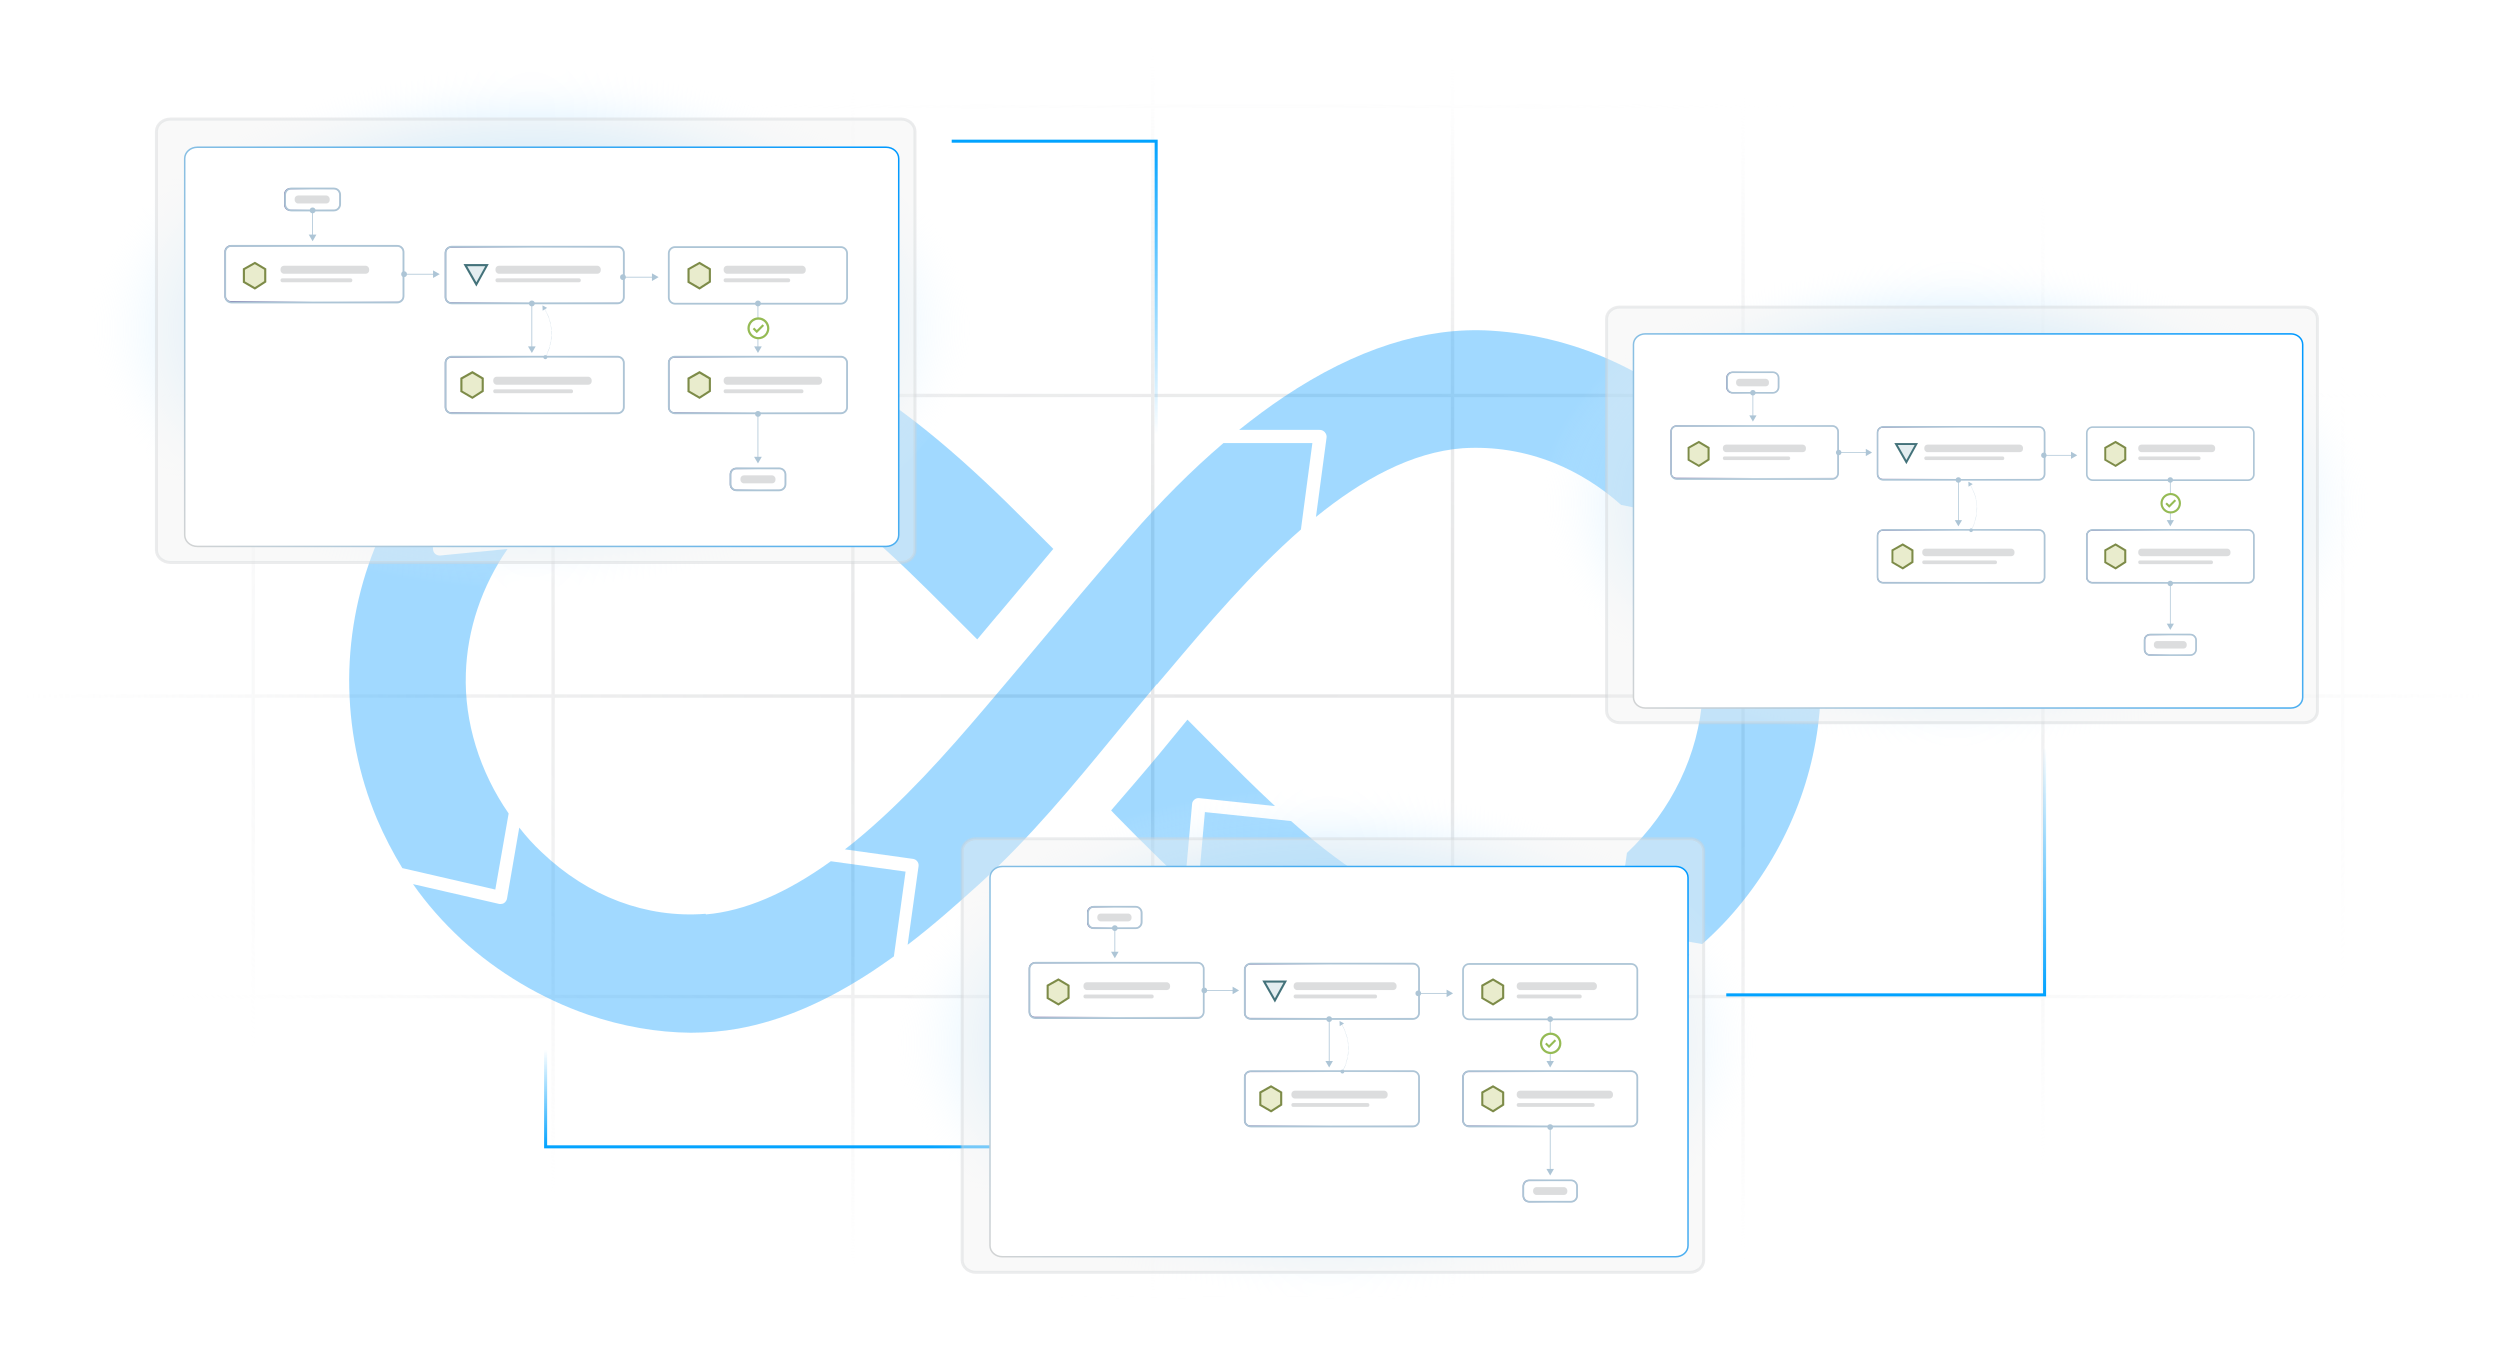 <?xml version="1.0" encoding="UTF-8"?>
<svg id="Layer_1" xmlns="http://www.w3.org/2000/svg" xmlns:xlink="http://www.w3.org/1999/xlink" viewBox="0 0 412.42 225.15">
  <defs>
    <style>
      .cls-1 {
        filter: url(#drop-shadow-9);
      }

      .cls-2 {
        fill: url(#radial-gradient-4);
      }

      .cls-2, .cls-3, .cls-4 {
        opacity: .59;
      }

      .cls-3 {
        fill: url(#radial-gradient-3);
      }

      .cls-4 {
        fill: url(#radial-gradient-2);
      }

      .cls-5, .cls-6, .cls-7 {
        isolation: isolate;
      }

      .cls-5, .cls-7 {
        opacity: .9;
      }

      .cls-8 {
        stroke: url(#linear-gradient-23);
      }

      .cls-8, .cls-9, .cls-10, .cls-11, .cls-12, .cls-13, .cls-14 {
        stroke-miterlimit: 10;
      }

      .cls-8, .cls-9, .cls-13 {
        fill: none;
      }

      .cls-8, .cls-9, .cls-13, .cls-14 {
        stroke-width: .5px;
      }

      .cls-9 {
        stroke: url(#linear-gradient-24);
      }

      .cls-15 {
        fill: url(#linear-gradient-8);
      }

      .cls-16 {
        fill: url(#linear-gradient-7);
      }

      .cls-17 {
        fill: url(#linear-gradient-5);
      }

      .cls-18 {
        fill: url(#linear-gradient-6);
      }

      .cls-19 {
        fill: url(#linear-gradient-4);
      }

      .cls-20 {
        fill: url(#linear-gradient-3);
      }

      .cls-10 {
        stroke: url(#linear-gradient-16);
      }

      .cls-10, .cls-11, .cls-12 {
        stroke-width: .25px;
      }

      .cls-10, .cls-11, .cls-12, .cls-21, .cls-7 {
        fill: #fff;
      }

      .cls-22 {
        fill: #09f;
      }

      .cls-23 {
        fill: #dcddde;
      }

      .cls-11 {
        stroke: url(#linear-gradient-9);
      }

      .cls-12 {
        stroke: url(#linear-gradient-2);
      }

      .cls-24 {
        fill: url(#radial-gradient);
        opacity: .4;
      }

      .cls-25 {
        fill: #e3edf0;
      }

      .cls-26 {
        filter: url(#drop-shadow-11);
      }

      .cls-27 {
        filter: url(#drop-shadow-10);
      }

      .cls-28 {
        fill: #95bb53;
      }

      .cls-29 {
        fill: #d6d6d7;
      }

      .cls-30 {
        fill: url(#linear-gradient-10);
      }

      .cls-31 {
        fill: url(#linear-gradient-11);
      }

      .cls-32 {
        fill: url(#linear-gradient-12);
      }

      .cls-33 {
        fill: url(#linear-gradient-13);
      }

      .cls-34 {
        fill: url(#linear-gradient-19);
      }

      .cls-35 {
        fill: url(#linear-gradient-14);
      }

      .cls-36 {
        fill: url(#linear-gradient-21);
      }

      .cls-37 {
        fill: url(#linear-gradient-20);
      }

      .cls-38 {
        fill: url(#linear-gradient-22);
      }

      .cls-39 {
        fill: url(#linear-gradient-15);
      }

      .cls-40 {
        fill: url(#linear-gradient-17);
      }

      .cls-41 {
        fill: url(#linear-gradient-18);
      }

      .cls-13 {
        stroke: url(#linear-gradient);
      }

      .cls-42 {
        opacity: .75;
      }

      .cls-43 {
        opacity: .37;
      }

      .cls-14 {
        fill: #f1f2f2;
        opacity: .57;
        stroke: #d1d3d4;
      }

      .cls-44 {
        fill: #e9eccd;
      }

      .cls-45 {
        fill: #adc5d6;
      }

      .cls-46 {
        fill: #7d8b48;
      }

      .cls-47 {
        fill: #43727a;
      }
    </style>
    <radialGradient id="radial-gradient" cx="206.77" cy="111.7" fx="206.77" fy="111.7" r="105.15" gradientTransform="translate(-16.22 318.46) rotate(-90) scale(1 2)" gradientUnits="userSpaceOnUse">
      <stop offset="0" stop-color="#bcbec0" stop-opacity=".9"/>
      <stop offset=".24" stop-color="#bdbec0" stop-opacity=".89"/>
      <stop offset=".4" stop-color="#c0c2c4" stop-opacity=".84"/>
      <stop offset=".53" stop-color="#c6c7c9" stop-opacity=".76"/>
      <stop offset=".64" stop-color="#cecfd1" stop-opacity=".66"/>
      <stop offset=".75" stop-color="#d8d9db" stop-opacity=".51"/>
      <stop offset=".85" stop-color="#e5e6e7" stop-opacity=".34"/>
      <stop offset=".94" stop-color="#f4f4f5" stop-opacity=".14"/>
      <stop offset="1" stop-color="#fff" stop-opacity="0"/>
    </radialGradient>
    <linearGradient id="linear-gradient" x1="145.61" y1="173.18" x2="145.61" y2="189.44" gradientUnits="userSpaceOnUse">
      <stop offset="0" stop-color="#00a2ff" stop-opacity="0"/>
      <stop offset="1" stop-color="#00a2ff"/>
    </linearGradient>
    <radialGradient id="radial-gradient-2" cx="144.57" cy="-96.3" fx="144.57" fy="-96.3" r="64.31" gradientTransform="translate(425.72 174.08) rotate(-90) scale(.63 1.07)" gradientUnits="userSpaceOnUse">
      <stop offset="0" stop-color="#09f"/>
      <stop offset=".12" stop-color="#049aff" stop-opacity=".98"/>
      <stop offset=".25" stop-color="#109fff" stop-opacity=".94"/>
      <stop offset=".38" stop-color="#24a7ff" stop-opacity=".86"/>
      <stop offset=".5" stop-color="#40b2ff" stop-opacity=".75"/>
      <stop offset=".63" stop-color="#65c1ff" stop-opacity=".6"/>
      <stop offset=".76" stop-color="#91d3ff" stop-opacity=".43"/>
      <stop offset=".88" stop-color="#c5e8ff" stop-opacity=".22"/>
      <stop offset="1" stop-color="#fff" stop-opacity="0"/>
    </radialGradient>
    <filter id="drop-shadow-9" filterUnits="userSpaceOnUse">
      <feOffset dx="1" dy="1"/>
      <feGaussianBlur result="blur" stdDeviation="2"/>
      <feFlood flood-color="#231f20" flood-opacity=".2"/>
      <feComposite in2="blur" operator="in"/>
      <feComposite in="SourceGraphic"/>
    </filter>
    <linearGradient id="linear-gradient-2" x1="281.09" y1="127.52" x2="366.25" y2="42.36" gradientUnits="userSpaceOnUse">
      <stop offset="0" stop-color="#d1d3d4"/>
      <stop offset="1" stop-color="#09f"/>
    </linearGradient>
    <linearGradient id="linear-gradient-3" x1="353.7" y1="-1572.65" x2="362.37" y2="-1572.65" gradientTransform="translate(0 -1466.28) scale(1 -1)" gradientUnits="userSpaceOnUse">
      <stop offset="0" stop-color="#665b99"/>
      <stop offset=".34" stop-color="#d1cde0"/>
      <stop offset=".49" stop-color="#fff"/>
      <stop offset=".63" stop-color="#f9f9fb"/>
      <stop offset=".82" stop-color="#eae9f1"/>
      <stop offset="1" stop-color="#d4d2e3"/>
    </linearGradient>
    <linearGradient id="linear-gradient-4" x1="284.77" y1="-1529.38" x2="293.45" y2="-1529.38" xlink:href="#linear-gradient-3"/>
    <linearGradient id="linear-gradient-5" x1="275.57" y1="-1540.87" x2="303.33" y2="-1540.87" xlink:href="#linear-gradient-3"/>
    <linearGradient id="linear-gradient-6" x1="309.63" y1="-1541.06" x2="337.39" y2="-1541.06" xlink:href="#linear-gradient-3"/>
    <linearGradient id="linear-gradient-7" x1="309.63" y1="-1558.06" x2="337.39" y2="-1558.06" xlink:href="#linear-gradient-3"/>
    <linearGradient id="linear-gradient-8" x1="344.15" y1="-1558.06" x2="371.91" y2="-1558.06" xlink:href="#linear-gradient-3"/>
    <radialGradient id="radial-gradient-3" cx="3.24" cy="-154.61" fx="3.24" fy="-154.61" r="67.07" gradientTransform="translate(384.48 174.08) rotate(-90) scale(.63 1.07)" xlink:href="#radial-gradient-2"/>
    <filter id="drop-shadow-10" filterUnits="userSpaceOnUse">
      <feOffset dx="1" dy="1"/>
      <feGaussianBlur result="blur-2" stdDeviation="2"/>
      <feFlood flood-color="#231f20" flood-opacity=".2"/>
      <feComposite in2="blur-2" operator="in"/>
      <feComposite in="SourceGraphic"/>
    </filter>
    <linearGradient id="linear-gradient-9" x1="175.48" y1="218.54" x2="264.3" y2="129.72" xlink:href="#linear-gradient-2"/>
    <linearGradient id="linear-gradient-10" x1="251.21" y1="-1662.76" x2="260.26" y2="-1662.76" xlink:href="#linear-gradient-3"/>
    <linearGradient id="linear-gradient-11" x1="179.32" y1="-1617.63" x2="188.37" y2="-1617.63" xlink:href="#linear-gradient-3"/>
    <linearGradient id="linear-gradient-12" x1="169.72" y1="-1629.61" x2="198.67" y2="-1629.61" xlink:href="#linear-gradient-3"/>
    <linearGradient id="linear-gradient-13" x1="205.25" y1="-1629.81" x2="234.2" y2="-1629.81" xlink:href="#linear-gradient-3"/>
    <linearGradient id="linear-gradient-14" x1="205.25" y1="-1647.54" x2="234.2" y2="-1647.54" xlink:href="#linear-gradient-3"/>
    <linearGradient id="linear-gradient-15" x1="241.26" y1="-1647.54" x2="270.21" y2="-1647.54" xlink:href="#linear-gradient-3"/>
    <radialGradient id="radial-gradient-4" cx="190.35" cy="-228.48" fx="190.35" fy="-228.48" r="68.61" gradientTransform="translate(332.22 174.08) rotate(-90) scale(.63 1.07)" xlink:href="#radial-gradient-2"/>
    <filter id="drop-shadow-11" filterUnits="userSpaceOnUse">
      <feOffset dx="1" dy="1"/>
      <feGaussianBlur result="blur-3" stdDeviation="2"/>
      <feFlood flood-color="#231f20" flood-opacity=".2"/>
      <feComposite in2="blur-3" operator="in"/>
      <feComposite in="SourceGraphic"/>
    </filter>
    <linearGradient id="linear-gradient-16" x1="42.95" y1="101.64" x2="133.8" y2="10.79" xlink:href="#linear-gradient-2"/>
    <linearGradient id="linear-gradient-17" x1="120.41" y1="-1545.36" x2="129.67" y2="-1545.36" xlink:href="#linear-gradient-3"/>
    <linearGradient id="linear-gradient-18" x1="46.87" y1="-1499.19" x2="56.13" y2="-1499.19" xlink:href="#linear-gradient-3"/>
    <linearGradient id="linear-gradient-19" x1="37.05" y1="-1511.44" x2="66.67" y2="-1511.44" xlink:href="#linear-gradient-3"/>
    <linearGradient id="linear-gradient-20" x1="73.39" y1="-1511.65" x2="103.01" y2="-1511.65" xlink:href="#linear-gradient-3"/>
    <linearGradient id="linear-gradient-21" x1="73.39" y1="-1529.79" x2="103.01" y2="-1529.79" xlink:href="#linear-gradient-3"/>
    <linearGradient id="linear-gradient-22" x1="110.23" y1="-1529.79" x2="139.84" y2="-1529.79" xlink:href="#linear-gradient-3"/>
    <linearGradient id="linear-gradient-23" x1="173.99" y1="71.73" x2="173.99" y2="23.04" xlink:href="#linear-gradient"/>
    <linearGradient id="linear-gradient-24" x1="311.16" y1="123.24" x2="311.16" y2="164.37" xlink:href="#linear-gradient"/>
  </defs>
  <path class="cls-24" d="M409.25,213.7h-22.5v-49.02h22.5v-.56h-22.5v-49.02h22.5v-.56h-22.5v-49.03h22.5v-.56h-22.5V17.84h22.5v-.56h-22.5V0h-.56v17.29h-48.9V0h-.56v17.29h-48.91V0h-.56v17.29h-47.37V0h-.56v17.29h-48.9V0h-.56v17.29h-48.91V0h-.56v17.29h-48.9V0h-.56v17.29h-48.91V0h-.56v17.29H4.29v.56h37.21v47.11H4.29v.56h37.21v49.03H4.29v.56h37.21v49.02H4.29v.56h37.21v49.02H4.29v.56h37.21v9.14h.56v-9.14h48.91v9.14h.56v-9.14h48.9v9.14h.56v-9.14h48.91v9.14h.56v-9.14h48.9v9.14h.56v-9.14h47.37v9.14h.56v-9.14h48.91v9.14h.56v-9.14h48.9v9.14h.56v-9.14h22.5v-.56ZM90.96,213.7h-48.91v-49.02h48.91v49.02ZM90.96,164.12h-48.91v-49.02h48.91v49.02ZM90.96,114.54h-48.91v-49.03h48.91v49.03ZM90.96,64.96h-48.91V17.84h48.91v47.11ZM140.42,213.7h-48.9v-49.02h48.9v49.02ZM140.42,164.12h-48.9v-49.02h48.9v49.02ZM140.42,114.54h-48.9v-49.03h48.9v49.03ZM140.42,64.96h-48.9V17.84h48.9v47.11ZM189.88,213.7h-48.91v-49.02h48.91v49.02ZM189.88,164.12h-48.91v-49.02h48.91v49.02ZM189.88,114.54h-48.91v-49.03h48.91v49.03ZM189.88,64.96h-48.91V17.84h48.91v47.11ZM239.34,213.7h-48.9v-49.02h48.9v49.02ZM239.34,164.12h-48.9v-49.02h48.9v49.02ZM239.34,114.54h-48.9v-49.03h48.9v49.03ZM239.34,64.96h-48.9V17.84h48.9v47.11ZM287.27,213.7h-47.37v-49.02h47.37v49.02ZM287.27,164.12h-47.37v-49.02h47.37v49.02ZM287.27,114.54h-47.37v-49.03h47.37v49.03ZM287.27,64.96h-47.37V17.84h47.37v47.11ZM336.73,213.7h-48.91v-49.02h48.91v49.02ZM336.73,164.12h-48.91v-49.02h48.91v49.02ZM336.73,114.54h-48.91v-49.03h48.91v49.03ZM336.73,64.96h-48.91V17.84h48.91v47.11ZM386.19,213.7h-48.9v-49.02h48.9v49.02ZM386.19,164.12h-48.9v-49.02h48.9v49.02ZM386.19,114.54h-48.9v-49.03h48.9v49.03ZM386.19,64.96h-48.9V17.84h48.9v47.11Z"/>
  <g class="cls-43">
    <path class="cls-22" d="M116.39,150.75c-9.76.76-19.35-2.83-27.04-10.17-1.35-1.26-2.56-2.61-3.69-4.05l-2.02,11.7c-.04.27-.22.54-.45.72-.18.13-.4.18-.58.18h-.22l-14.26-3.28c2.29,3.28,4.99,6.34,8.01,9.13,5.94,5.44,13.18,9.76,20.88,12.42,5.67,1.93,11.38,2.92,16.92,2.97,2.65,0,5.26-.22,7.78-.67,7.24-1.3,14.49-4.41,22.23-9.49,1.17-.76,2.34-1.62,3.51-2.43h0l1.93-13.99-12.33-1.71c-7.38,5.31-14.26,8.23-20.61,8.77l-.04-.09Z"/>
    <path class="cls-22" d="M81.71,146.75l2.2-12.55c-4.77-6.88-7.33-15.07-7.06-23.08.22-7.29,2.65-14.44,6.88-20.56l-11.11,1.08h-.09c-.54,0-1.03-.4-1.08-.94l-1.39-14.53c-3.1,3.91-5.71,8.23-7.69,12.91-3.1,7.24-4.72,14.98-4.77,22.99,0,7.96,1.53,15.75,4.59,23.04,1.21,2.83,2.61,5.53,4.18,8.1h0l15.39,3.55h-.05Z"/>
    <path class="cls-22" d="M126.88,76.87c10.93,5.22,21.64,15.93,29.34,23.62l4.99,4.99,3.28-3.91.09-.09,9.18-10.93-.36-.36-3.82-3.82c-9.22-9.27-19.89-19.08-31.63-25.42h0l-13.77,3.64,2.7,12.33v-.05Z"/>
    <path class="cls-22" d="M218.57,71.34c.22.22.31.54.27.85l-1.75,13.09c7.6-6.16,15.79-10.71,24.25-11.34,5.13-.31,10.17.49,15.03,2.43,4,1.62,7.74,3.96,11.07,6.93h0l16.02,3.19,1.08-13.63h0c-10.26-10.89-23.94-17.41-38.56-18.31-10.84-.67-22.36,3.01-34.19,10.93-2.43,1.62-4.9,3.46-7.38,5.44h13.32c.31,0,.58.13.81.36l.04.04Z"/>
    <path class="cls-22" d="M85.44,88.26c1.3-1.62,2.74-3.15,4.27-4.59,7.56-6.88,16.96-10.39,26.59-9.81,2.7.18,5.4.9,8.14,1.98l-2.61-11.79c-.13-.58.22-1.12.76-1.26l12.42-3.28c-2.92-1.39-5.85-2.56-8.91-3.46-8.32-2.43-17.59-2.29-26.86.45-8.46,2.47-16.38,6.97-22.9,12.87-1.57,1.44-3.06,2.92-4.45,4.5l1.53,15.57,11.97-1.17h.04Z"/>
    <path class="cls-22" d="M286.51,75.16l-.99,12.82c0,.31-.18.58-.4.76-.18.13-.4.22-.63.22h-.22l-13.99-2.79c3.33,3.64,6.07,7.87,7.87,12.42,2.11,5.31,3.06,10.75,2.7,16.2-.58,9.58-5.08,18.94-12.46,25.92l-1.75,12.6,14.17,2.43c2.43-2.16,4.68-4.5,6.7-7.06,8.28-10.35,12.87-23.13,12.87-36.08,0-13.63-4.86-26.77-13.81-37.34l-.04-.09Z"/>
    <path class="cls-22" d="M190.86,112.91c.63-.72,1.21-1.44,1.84-2.16,6.3-7.47,13.72-16.24,21.91-23.4l1.89-14.26h-14.67c-5.17,4.41-10.3,9.54-15.39,15.39-5.44,6.25-10.84,12.69-16.06,18.94-2.61,3.1-5.31,6.34-8.01,9.49-6.07,7.15-13.36,15.39-21.46,22-.49.4-1.03.81-1.53,1.21l11.25,1.57c.58.09.99.63.9,1.21l-1.8,12.96c4.32-3.28,8.28-6.84,11.79-9.99,8.41-7.65,15.66-16.47,22.68-25.02,2.16-2.65,4.41-5.35,6.61-7.96h.05Z"/>
    <path class="cls-22" d="M264.33,153.99l1.57-11.16c-7.29,5.89-16.02,8.77-24.75,8.05-6.12-.54-13.18-3.73-20.92-9.49-2.47-1.84-4.95-3.87-7.24-5.94h0l-14.22-1.48-1.21,13.59c5.76,5.17,12.1,10.21,18.99,14.17,6.12,3.55,12.19,5.98,18.13,7.29,6.88,1.48,13.77,1.48,20.43,0,8.59-1.93,16.69-5.89,23.62-11.52l-13.45-2.29c-.58-.09-.94-.63-.9-1.21h-.04Z"/>
    <path class="cls-22" d="M210.29,132.93c-3.51-3.24-6.7-6.48-9.36-9.13l-4.86-4.9-.18-.18-4.54,5.53c-1.39,1.66-2.74,3.28-4.14,4.9l-3.91,4.54.54.58,3.64,3.69c2.52,2.52,5.17,5.13,8.01,7.74l1.17-13.09c0-.27.18-.54.4-.72s.49-.27.81-.22l12.42,1.3v-.05Z"/>
  </g>
  <polyline class="cls-13" points="201.46 189.19 90.01 189.19 90.01 173.18"/>
  <g>
    <ellipse class="cls-4" cx="322.35" cy="82.94" rx="68.58" ry="40.3"/>
    <g>
      <g class="cls-42">
        <g class="cls-6">
          <path class="cls-14" d="M267.2,50.66h112.94c1.19,0,2.16.86,2.16,1.92v64.72c0,1.06-.97,1.92-2.16,1.92h-112.94c-1.19,0-2.16-.86-2.16-1.92V52.58c0-1.06.97-1.92,2.16-1.92Z"/>
        </g>
      </g>
      <g class="cls-1">
        <g class="cls-6">
          <path class="cls-12" d="M270.41,54.08h106.52c1.07,0,1.94.78,1.94,1.75v58.22c0,.97-.87,1.75-1.94,1.75h-106.52c-1.07,0-1.94-.78-1.94-1.75v-58.22c0-.97.87-1.75,1.94-1.75Z"/>
        </g>
      </g>
    </g>
    <g>
      <g>
        <g>
          <g class="cls-6">
            <rect class="cls-21" x="353.79" y="104.7" width="8.48" height="3.35" rx=".86" ry=".86"/>
            <path class="cls-20" d="M361.42,108.14h-6.77c-.52,0-.95-.43-.95-.95v-1.64c0-.52.43-.95.95-.95h6.77c.52,0,.95.43.95.95v1.64c0,.52-.43.95-.95.95ZM354.65,104.8c-.42,0-.76.34-.76.76v1.64c0,.42.34.76.76.76h6.77c.42,0,.76-.34.76-.76v-1.64c0-.42-.34-.76-.76-.76h-6.77Z"/>
          </g>
          <g class="cls-6">
            <rect class="cls-21" x="284.87" y="61.43" width="8.48" height="3.35" rx=".86" ry=".86"/>
            <path class="cls-19" d="M292.5,64.88h-6.77c-.52,0-.95-.43-.95-.95v-1.64c0-.52.43-.95.95-.95h6.77c.52,0,.95.43.95.95v1.64c0,.52-.43.95-.95.95ZM285.73,61.53c-.42,0-.76.34-.76.76v1.64c0,.42.34.76.76.76h6.77c.42,0,.76-.34.76-.76v-1.64c0-.42-.34-.76-.76-.76h-6.77Z"/>
          </g>
          <path class="cls-45" d="M292.46,64.94h-6.58c-.61,0-1.1-.49-1.1-1.1v-1.47c0-.61.49-1.1,1.1-1.1h6.58c.61,0,1.1.49,1.1,1.1v1.47c0,.61-.49,1.1-1.1,1.1h0ZM285.88,61.54c-.46,0-.83.37-.83.83v1.47c0,.46.37.83.83.83h6.58c.46,0,.83-.37.83-.83v-1.47c0-.46-.37-.83-.83-.83h-6.58Z"/>
          <g>
            <rect class="cls-45" x="289.11" y="64.76" width=".12" height="3.94"/>
            <circle class="cls-45" cx="289.17" cy="64.79" r=".45"/>
            <polygon class="cls-45" points="288.58 68.53 289.17 69.55 289.77 68.53 288.58 68.53"/>
          </g>
          <path class="cls-45" d="M361.32,108.21h-6.58c-.61,0-1.1-.49-1.1-1.1v-1.47c0-.61.49-1.1,1.1-1.1h6.58c.61,0,1.1.49,1.1,1.1v1.47c0,.61-.49,1.1-1.1,1.1ZM354.74,104.81c-.46,0-.83.37-.83.83v1.47c0,.46.37.83.83.83h6.58c.46,0,.83-.37.83-.83v-1.47c0-.46-.37-.83-.83-.83h-6.58Z"/>
          <g class="cls-5">
            <rect class="cls-21" x="275.67" y="70.28" width="27.57" height="8.62" rx=".86" ry=".86"/>
            <path class="cls-17" d="M302.38,78.99h-25.85c-.52,0-.95-.43-.95-.95v-6.91c0-.52.43-.95.95-.95h25.85c.52,0,.95.43.95.95v6.91c0,.52-.43.95-.95.95ZM276.52,70.37c-.42,0-.76.34-.76.76v6.91c0,.42.34.76.76.76h25.85c.42,0,.76-.34.76-.76v-6.91c0-.42-.34-.76-.76-.76h-25.85Z"/>
          </g>
          <path class="cls-45" d="M302.27,79.16h-25.63c-.61,0-1.1-.49-1.1-1.1v-6.82c0-.61.49-1.1,1.1-1.1h25.63c.61,0,1.1.49,1.1,1.1v6.82c0,.61-.49,1.1-1.1,1.1ZM276.63,70.41c-.46,0-.83.37-.83.83v6.82c0,.46.37.83.83.83h25.63c.46,0,.83-.37.83-.83v-6.82c0-.46-.37-.83-.83-.83h-25.63Z"/>
          <g>
            <rect class="cls-45" x="303.3" y="74.59" width="4.68" height=".12"/>
            <circle class="cls-45" cx="303.32" cy="74.65" r=".45"/>
            <polygon class="cls-45" points="307.8 75.24 308.83 74.65 307.8 74.05 307.8 75.24"/>
          </g>
          <g>
            <g class="cls-5">
              <rect class="cls-21" x="309.73" y="70.47" width="27.57" height="8.62" rx=".86" ry=".86"/>
              <path class="cls-18" d="M336.44,79.19h-25.85c-.52,0-.95-.43-.95-.95v-6.91c0-.52.43-.95.95-.95h25.85c.52,0,.95.43.95.95v6.91c0,.52-.43.95-.95.95ZM310.58,70.56c-.42,0-.76.34-.76.76v6.91c0,.42.34.76.76.76h25.85c.42,0,.76-.34.76-.76v-6.91c0-.42-.34-.76-.76-.76h-25.85Z"/>
            </g>
            <g>
              <path class="cls-45" d="M336.33,79.3h-25.63c-.61,0-1.1-.49-1.1-1.1v-6.82c0-.61.49-1.1,1.1-1.1h25.63c.61,0,1.1.49,1.1,1.1v6.82c0,.61-.49,1.1-1.1,1.1ZM310.69,70.54c-.46,0-.83.37-.83.83v6.82c0,.46.37.83.83.83h25.63c.46,0,.83-.37.83-.83v-6.82c0-.46-.37-.83-.83-.83h-25.63Z"/>
              <g>
                <polygon class="cls-25" points="312.79 73.25 314.49 76.23 316.14 73.25 312.79 73.25"/>
                <path class="cls-47" d="M312.5,73.09l1.99,3.48,1.92-3.48h-3.91ZM314.49,75.89l-1.42-2.48h2.79l-1.37,2.48Z"/>
              </g>
            </g>
          </g>
          <g>
            <g class="cls-5">
              <rect class="cls-21" x="309.73" y="87.47" width="27.57" height="8.62" rx=".86" ry=".86"/>
              <path class="cls-16" d="M336.44,96.19h-25.85c-.52,0-.95-.43-.95-.95v-6.91c0-.52.43-.95.95-.95h25.85c.52,0,.95.43.95.95v6.91c0,.52-.43.95-.95.95ZM310.58,87.57c-.42,0-.76.34-.76.76v6.91c0,.42.34.76.76.76h25.85c.42,0,.76-.34.76-.76v-6.91c0-.42-.34-.76-.76-.76h-25.85Z"/>
            </g>
            <path class="cls-45" d="M336.33,96.3h-25.63c-.61,0-1.1-.49-1.1-1.1v-6.82c0-.61.49-1.1,1.1-1.1h25.63c.61,0,1.1.49,1.1,1.1v6.82c0,.61-.49,1.1-1.1,1.1ZM310.69,87.54c-.46,0-.83.37-.83.83v6.82c0,.46.37.83.83.83h25.63c.46,0,.83-.37.83-.83v-6.82c0-.46-.37-.83-.83-.83h-25.63Z"/>
          </g>
          <g>
            <g class="cls-5">
              <rect class="cls-21" x="344.25" y="87.47" width="27.57" height="8.62" rx=".86" ry=".86"/>
              <path class="cls-15" d="M370.96,96.19h-25.85c-.52,0-.95-.43-.95-.95v-6.91c0-.52.43-.95.95-.95h25.85c.52,0,.95.43.95.95v6.91c0,.52-.43.95-.95.95ZM345.11,87.57c-.42,0-.76.34-.76.76v6.91c0,.42.34.76.76.76h25.85c.42,0,.76-.34.76-.76v-6.91c0-.42-.34-.76-.76-.76h-25.85Z"/>
            </g>
            <path class="cls-45" d="M370.85,96.3h-25.63c-.61,0-1.1-.49-1.1-1.1v-6.82c0-.61.49-1.1,1.1-1.1h25.63c.61,0,1.1.49,1.1,1.1v6.82c0,.61-.49,1.1-1.1,1.1h0ZM345.22,87.54c-.46,0-.83.37-.83.83v6.82c0,.46.37.83.83.83h25.63c.46,0,.83-.37.83-.83v-6.82c0-.46-.37-.83-.83-.83h-25.63Z"/>
          </g>
          <g>
            <rect class="cls-7" x="344.29" y="70.56" width="27.57" height="8.62" rx=".86" ry=".86"/>
            <g>
              <path class="cls-45" d="M370.85,79.35h-25.63c-.61,0-1.1-.49-1.1-1.1v-6.82c0-.61.49-1.1,1.1-1.1h25.63c.61,0,1.1.49,1.1,1.1v6.82c0,.61-.49,1.1-1.1,1.1h0ZM345.22,70.59c-.46,0-.83.37-.83.83v6.82c0,.46.37.83.83.83h25.63c.46,0,.83-.37.83-.83v-6.82c0-.46-.37-.83-.83-.83h-25.63Z"/>
              <g>
                <polygon class="cls-44" points="347.3 73.87 348.99 72.91 350.6 73.87 350.6 75.81 348.99 76.84 347.3 75.85 347.3 73.87"/>
                <path class="cls-46" d="M350.76,73.77l-1.76-1.05-1.86,1.05v2.18l1.87,1.09,1.76-1.13v-2.13ZM350.43,75.73l-1.44.93-1.53-.89v-1.8l1.53-.86,1.44.86v1.76Z"/>
              </g>
              <g>
                <polygon class="cls-44" points="347.3 90.77 348.99 89.82 350.6 90.77 350.6 92.72 348.99 93.75 347.3 92.76 347.3 90.77"/>
                <path class="cls-46" d="M350.76,90.68l-1.76-1.05-1.86,1.05v2.18l1.87,1.09,1.76-1.13v-2.13ZM350.43,92.63l-1.44.93-1.53-.89v-1.79l1.53-.86,1.44.86v1.76Z"/>
              </g>
              <g>
                <polygon class="cls-44" points="312.18 90.77 313.88 89.82 315.48 90.77 315.48 92.72 313.88 93.75 312.18 92.76 312.18 90.77"/>
                <path class="cls-46" d="M315.65,90.68l-1.76-1.05-1.86,1.05v2.18l1.87,1.09,1.76-1.13v-2.13ZM315.32,92.63l-1.44.93-1.53-.89v-1.79l1.53-.86,1.44.86v1.76Z"/>
              </g>
              <g>
                <polygon class="cls-44" points="278.55 73.87 280.25 72.91 281.85 73.87 281.85 75.81 280.25 76.84 278.55 75.85 278.55 73.87"/>
                <path class="cls-46" d="M282.02,73.77l-1.76-1.05-1.86,1.05v2.18l1.87,1.09,1.76-1.13v-2.13ZM281.69,75.73l-1.44.93-1.53-.89v-1.8l1.53-.86,1.44.86v1.76Z"/>
              </g>
            </g>
          </g>
          <g>
            <rect class="cls-45" x="337.15" y="75.05" width="4.68" height=".12"/>
            <circle class="cls-45" cx="337.17" cy="75.11" r=".45"/>
            <polygon class="cls-45" points="341.65 75.7 342.68 75.11 341.65 74.52 341.65 75.7"/>
          </g>
          <g>
            <rect class="cls-45" x="357.97" y="79.15" width=".12" height="6.82"/>
            <circle class="cls-45" cx="358.03" cy="79.18" r=".45"/>
            <polygon class="cls-45" points="357.44 85.81 358.03 86.83 358.63 85.81 357.44 85.81"/>
          </g>
          <g>
            <rect class="cls-45" x="357.97" y="96.23" width=".12" height="6.82"/>
            <circle class="cls-45" cx="358.03" cy="96.25" r=".45"/>
            <polygon class="cls-45" points="357.44 102.88 358.03 103.91 358.63 102.88 357.44 102.88"/>
          </g>
          <g>
            <g>
              <rect class="cls-45" x="323.02" y="79.15" width=".12" height="6.82"/>
              <circle class="cls-45" cx="323.07" cy="79.18" r=".45"/>
              <polygon class="cls-45" points="322.48 85.81 323.07 86.83 323.67 85.81 322.48 85.81"/>
            </g>
            <g>
              <path class="cls-45" d="M325.16,87.54s-.02,0-.03-.01c0,0-.02-.02-.02-.03,0-.01,0-.02.02-.03.02-.02.05-.02.07,0,0,0,.01.02.01.03s0,.02-.01.03c0,0-.02.01-.03.01Z"/>
              <path class="cls-45" d="M325.22,87.39s-.03-.02-.03-.04h0s0-.02,0-.02h0s.04-.03.07-.02h0s.02.02.02.04h0s0,.02,0,.02h0s-.02.03-.04.03h0s-.02,0-.02,0ZM325.31,87.22s-.03-.02-.03-.04h0s0-.01,0-.02h0s.04-.03.06-.02h0s.03.03.03.04h0s0,.01,0,.02h0s-.03.03-.04.03h0s-.02,0-.02,0ZM325.39,87.05s-.03-.02-.03-.04h0s0-.02,0-.02h0s.04-.03.06-.02h0s.03.03.03.04h0s0,.01,0,.02h0s-.03.03-.04.03h0s-.01,0-.02,0ZM325.47,86.87s-.03-.02-.03-.04h0s0-.01,0-.02h0s.04-.03.06-.02h0s.03.02.03.04h0s0,.01,0,.02h0s-.02.03-.04.03h0s-.01,0-.02,0ZM325.54,86.7s-.03-.02-.03-.04h0s0-.01,0-.02h0s.04-.04.06-.03h0s.03.03.03.04h0s0,.01,0,.02h0s-.03.03-.05.03h0s-.01,0-.02,0ZM325.62,86.52s-.03-.03-.03-.05h0s0,0,0-.02h0s.04-.04.06-.03h0s.03.02.03.05h0s0,0,0,.02h0s-.02.03-.04.03h0s-.01,0-.02,0ZM325.68,86.34s-.03-.02-.03-.04h0s0-.01,0-.02h0s.04-.04.06-.03h0s.03.02.03.04h0s0,.01,0,.02h0s-.03.03-.05.03h0s0,0-.02,0ZM325.74,86.16s-.03-.02-.03-.05h0s0,0,0-.01h0s.03-.04.06-.03h0s.03.03.03.05h0s0,0,0,.02h0s-.03.03-.05.03h0s0,0-.02,0ZM325.8,85.97s-.03-.03-.03-.05h0s0,0,0-.01h0s.03-.04.06-.03h0s.03.02.03.04h0s0,0,0,.02h0s-.02.03-.05.03h0s0,0-.01,0ZM325.85,85.79s-.03-.02-.03-.05h0s0,0,0-.01h0s.03-.04.06-.03h0s.04.02.04.05h0s0,0,0,.01h0s-.02.03-.05.03h0s0,0-.01,0ZM325.9,85.6s-.04-.02-.04-.04h0s0,0,0-.01h0s.03-.04.06-.03h0s.04.02.04.05h0s0,0,0,.01h0s-.02.04-.05.04h0s0,0-.01,0ZM325.94,85.42s-.04-.02-.04-.05h0s0,0,0,0h0s.03-.04.06-.04h0s.04.02.04.05h0s-.02.05-.05.05h0s0,0,0,0ZM325.98,85.23s-.04-.02-.04-.05h0s0,0,0,0h0s.03-.04.06-.04h0s.04.02.04.05h0s0,0,0,0h0s-.03.04-.05.04h0ZM326.02,85.04s-.04-.02-.04-.05h0s.03-.05.06-.05h0s.04.02.04.05h0s0,0,0,0h0s-.02.04-.05.04h0ZM326.05,84.85s-.04-.02-.04-.05h0s.03-.05.05-.05h0s.04.02.04.05h0s-.02.05-.05.05h0ZM326.07,84.66s-.04-.02-.04-.05h0s.03-.05.05-.05h0s.04.02.04.05h0s-.02.05-.05.05h0ZM326.09,84.47s-.04-.02-.04-.05h0s.03-.05.05-.05h0s.05.02.04.05h0s-.02.05-.05.05h0ZM326.1,84.28s-.05-.02-.05-.05h0s.03-.05.05-.05h0s.04.02.04.05h0s-.02.05-.05.05h0ZM326.11,84.08s-.05-.02-.05-.05h0s.02-.05.05-.05h0s.05.02.05.05h0s-.02.05-.05.05h0ZM326.12,83.89s-.05-.02-.05-.05h0s.02-.05.05-.05h0s.05.02.05.05h0s-.02.05-.05.05h0ZM326.07,83.65s.02-.05.05-.05h0s.05.02.05.05h0s-.02.05-.05.05h0s-.05-.02-.05-.05ZM326.06,83.46h0s.02-.05.05-.05h0s.05.02.05.04h0s-.02.05-.05.05h0s-.05-.02-.05-.05ZM326.05,83.27h0s.02-.05.04-.05h0s.05.02.05.04h0s-.02.05-.04.05h0s-.05-.02-.05-.04ZM326.03,83.08h0s.02-.05.04-.05h0s.05.02.05.04h0s0,0,0,0h0s-.02.05-.04.05h0s-.05-.02-.05-.04ZM326.01,82.89h0s.02-.05.04-.05h0s.05.02.06.04h0s-.02.05-.04.05h0s-.04-.02-.05-.04ZM325.98,82.71h0s.02-.05.04-.06h0s.05.01.05.04h0s0,0,0,0h0s-.02.04-.04.05h0s-.04-.02-.05-.04ZM325.95,82.52h0s.02-.05.04-.06h0s.05.01.06.04h0s-.02.05-.04.06h0s-.04-.02-.05-.04ZM325.91,82.33h0s.02-.05.04-.06h0s.05,0,.06.04h0s0,0,0,0h0s-.02.04-.04.05h0s-.04-.02-.05-.04ZM325.87,82.15h0s.02-.05.04-.06h0s.05.01.06.04h0s0,0,0,.01h0s-.02.04-.04.05h0s0,0-.01,0h0s-.04-.02-.05-.04ZM325.82,81.96s0,0,0-.01h0s.01-.04.04-.05h0s.05,0,.06.03h0s0,0,0,.01h0s-.01.04-.03.05h0s0,0-.01,0h0s-.04-.02-.05-.04ZM325.77,81.78h0s0,0,0-.02h0s.01-.04.03-.04h0s.05,0,.06.03h0s0,0,0,.01h0s-.01.04-.03.05h0s0,0-.01,0h0s-.04-.01-.05-.03ZM325.71,81.59h0s0,0,0-.01h0s.01-.04.03-.05h0s.05,0,.06.03h0s0,0,0,.01h0s-.01.04-.03.05h0s0,0-.02,0h0s-.04-.01-.04-.03ZM325.65,81.41s0-.01,0-.02h0s.01-.04.03-.04h0s.05,0,.06.03h0s0,.01,0,.02h0s-.01.04-.03.04h0s-.01,0-.02,0h0s-.04-.01-.04-.03ZM325.59,81.24s0-.01,0-.02h0s.01-.04.03-.05h0s.05,0,.06.03h0s0,0,0,.02h0s-.01.04-.03.05h0s-.01,0-.02,0h0s-.04-.01-.04-.03ZM325.52,81.06s0-.01,0-.02h0s.01-.04.03-.04h0s.05,0,.06.03h0s0,.01,0,.02h0s-.01.04-.03.04h0s-.01,0-.02,0h0s-.04-.01-.04-.03ZM325.44,80.88s0-.01,0-.02h0s.01-.04.03-.04h0s.05,0,.06.02h0s0,.01,0,.02h0s0,.04-.03.04h0s-.01,0-.02,0h0s-.04,0-.04-.03ZM325.36,80.71s0-.01,0-.02h0s.01-.03.03-.04h0s.05,0,.06.02h0s0,.01,0,.02h0s0,.03-.03.04h0s-.01,0-.02,0h0s-.03,0-.04-.03ZM325.28,80.54s0-.01,0-.02h0s0-.04.03-.04h0s.05,0,.06.02h0s0,.01,0,.02h0s0,.03-.03.04h0s-.01,0-.02,0h0s-.03,0-.04-.03ZM325.19,80.37s0-.02,0-.02h0s0-.03.03-.04h0s.05,0,.07.02h0s0,.02,0,.02h0s0,.03-.03.04h0s-.01,0-.02,0h0s-.03,0-.04-.02ZM325.1,80.2h0s0-.02,0-.02h0s0-.03.03-.04h0s.05,0,.07.02h0s0,.02,0,.02h0s0,.03-.02.04h0s-.02,0-.02,0h0s-.03,0-.04-.02Z"/>
              <path class="cls-45" d="M325.03,80.02s-.01,0-.02,0c0,0-.01,0-.02,0s0,0,0-.02c0,0,0-.01,0-.02,0,0,0-.01,0-.02,0,0,0-.01,0-.02.02-.02.05-.02.07,0,0,0,.02.02.02.03,0,.01,0,.03-.02.03,0,0,0,0-.02,0,0,0-.01,0-.02,0Z"/>
              <path class="cls-45" d="M325.43,87.63c-.09.15-.28.2-.42.11-.15-.09-.2-.28-.11-.42s.28-.2.42-.11.2.28.11.42h0Z"/>
              <polygon class="cls-45" points="325.44 79.86 324.72 79.47 324.74 80.29 325.44 79.86"/>
            </g>
          </g>
        </g>
        <g>
          <g>
            <circle class="cls-21" cx="358.1" cy="83.02" r="1.44"/>
            <path class="cls-29" d="M358.1,84.56c-.85,0-1.54-.69-1.54-1.54s.69-1.54,1.54-1.54,1.54.69,1.54,1.54-.69,1.54-1.54,1.54ZM358.1,81.67c-.74,0-1.35.6-1.35,1.35s.6,1.35,1.35,1.35,1.35-.6,1.35-1.35-.6-1.35-1.35-1.35Z"/>
          </g>
          <g id="Validation">
            <path class="cls-28" d="M358.1,84.71c-.93,0-1.69-.76-1.69-1.69s.76-1.69,1.69-1.69,1.69.76,1.69,1.69-.76,1.69-1.69,1.69ZM358.1,81.67c-.75,0-1.35.61-1.35,1.35s.61,1.35,1.35,1.35,1.35-.61,1.35-1.35-.61-1.35-1.35-1.35Z"/>
            <polygon class="cls-28" points="357.85 83.77 357.22 83.14 357.46 82.9 357.85 83.29 358.75 82.39 358.99 82.63 357.85 83.77"/>
          </g>
        </g>
      </g>
      <rect class="cls-23" x="284.22" y="73.35" width="13.7" height="1.24" rx=".52" ry=".52"/>
      <rect class="cls-23" x="286.4" y="62.49" width="5.42" height="1.24" rx=".52" ry=".52"/>
      <rect class="cls-23" x="355.32" y="105.75" width="5.42" height="1.24" rx=".52" ry=".52"/>
      <rect class="cls-23" x="284.22" y="75.3" width="11.1" height=".6" rx=".26" ry=".26"/>
      <rect class="cls-23" x="317.45" y="73.35" width="16.28" height="1.24" rx=".52" ry=".52"/>
      <rect class="cls-23" x="317.45" y="75.3" width="13.19" height=".6" rx=".26" ry=".26"/>
      <rect class="cls-23" x="352.74" y="73.35" width="12.69" height="1.24" rx=".52" ry=".52"/>
      <rect class="cls-23" x="352.74" y="75.3" width="10.28" height=".6" rx=".26" ry=".26"/>
      <rect class="cls-23" x="352.74" y="90.51" width="15.22" height="1.24" rx=".52" ry=".52"/>
      <rect class="cls-23" x="352.74" y="92.46" width="12.33" height=".6" rx=".26" ry=".26"/>
      <rect class="cls-23" x="317.11" y="90.51" width="15.22" height="1.24" rx=".52" ry=".52"/>
      <rect class="cls-23" x="317.11" y="92.46" width="12.33" height=".6" rx=".26" ry=".26"/>
    </g>
  </g>
  <g>
    <ellipse class="cls-3" cx="218.51" cy="172.04" rx="71.53" ry="42.03"/>
    <g>
      <g class="cls-42">
        <g class="cls-6">
          <path class="cls-14" d="M160.99,138.37h117.8c1.25,0,2.26.9,2.26,2.01v67.5c0,1.11-1.01,2.01-2.26,2.01h-117.8c-1.25,0-2.26-.9-2.26-2.01v-67.5c0-1.11,1.01-2.01,2.26-2.01Z"/>
        </g>
      </g>
      <g class="cls-27">
        <g class="cls-6">
          <path class="cls-11" d="M164.34,141.94h111.11c1.12,0,2.02.82,2.02,1.83v60.72c0,1.01-.91,1.83-2.02,1.83h-111.11c-1.12,0-2.02-.82-2.02-1.83v-60.72c0-1.01.91-1.83,2.02-1.83Z"/>
        </g>
      </g>
    </g>
    <g>
      <g>
        <g>
          <g class="cls-6">
            <rect class="cls-21" x="251.31" y="194.74" width="8.85" height="3.49" rx=".89" ry=".89"/>
            <path class="cls-30" d="M259.26,198.33h-7.06c-.55,0-.99-.45-.99-.99v-1.71c0-.55.45-.99.99-.99h7.06c.55,0,.99.45.99.99v1.71c0,.55-.45.99-.99.99ZM252.2,194.84c-.44,0-.79.36-.79.79v1.71c0,.44.36.79.79.79h7.06c.44,0,.79-.36.79-.79v-1.71c0-.44-.36-.79-.79-.79h-7.06Z"/>
          </g>
          <g class="cls-6">
            <rect class="cls-21" x="179.42" y="149.61" width="8.85" height="3.49" rx=".89" ry=".89"/>
            <path class="cls-31" d="M187.38,153.2h-7.06c-.55,0-.99-.45-.99-.99v-1.71c0-.55.45-.99.99-.99h7.06c.55,0,.99.45.99.99v1.71c0,.55-.45.99-.99.99ZM180.31,149.71c-.44,0-.79.36-.79.79v1.71c0,.44.36.79.79.79h7.06c.44,0,.79-.36.79-.79v-1.71c0-.44-.36-.79-.79-.79h-7.06Z"/>
          </g>
          <path class="cls-45" d="M187.34,153.27h-6.86c-.63,0-1.15-.52-1.15-1.15v-1.53c0-.63.52-1.15,1.15-1.15h6.86c.63,0,1.15.52,1.15,1.15v1.53c0,.63-.52,1.15-1.15,1.15h0ZM180.48,149.73c-.48,0-.86.39-.86.86v1.53c0,.48.39.86.86.86h6.86c.48,0,.86-.39.86-.86v-1.53c0-.48-.39-.86-.86-.86h-6.86Z"/>
          <g>
            <rect class="cls-45" x="183.85" y="153.08" width=".13" height="4.11"/>
            <circle class="cls-45" cx="183.91" cy="153.11" r=".47"/>
            <polygon class="cls-45" points="183.29 157.01 183.91 158.08 184.53 157.01 183.29 157.01"/>
          </g>
          <path class="cls-45" d="M259.16,198.4h-6.86c-.63,0-1.15-.52-1.15-1.15v-1.53c0-.63.52-1.15,1.15-1.15h6.86c.63,0,1.15.52,1.15,1.15v1.53c0,.63-.52,1.15-1.15,1.15ZM252.3,194.85c-.48,0-.86.39-.86.86v1.53c0,.48.39.86.86.86h6.86c.48,0,.86-.39.86-.86v-1.53c0-.48-.39-.86-.86-.86h-6.86Z"/>
          <g class="cls-5">
            <rect class="cls-21" x="169.82" y="158.83" width="28.75" height="8.99" rx=".89" ry=".89"/>
            <path class="cls-32" d="M197.68,167.93h-26.97c-.55,0-.99-.45-.99-.99v-7.21c0-.55.45-.99.99-.99h26.97c.55,0,.99.45.99.99v7.21c0,.55-.45.99-.99.99ZM170.71,158.93c-.44,0-.79.36-.79.79v7.21c0,.44.36.79.79.79h26.97c.44,0,.79-.36.79-.79v-7.21c0-.44-.36-.79-.79-.79h-26.97Z"/>
          </g>
          <path class="cls-45" d="M197.56,168.1h-26.74c-.63,0-1.15-.52-1.15-1.15v-7.12c0-.63.52-1.15,1.15-1.15h26.74c.63,0,1.15.52,1.15,1.15v7.12c0,.63-.52,1.15-1.15,1.15ZM170.83,158.97c-.48,0-.86.39-.86.86v7.12c0,.48.39.86.86.86h26.74c.48,0,.86-.39.86-.86v-7.12c0-.48-.39-.86-.86-.86h-26.74Z"/>
          <g>
            <rect class="cls-45" x="198.64" y="163.33" width="4.88" height=".13"/>
            <circle class="cls-45" cx="198.67" cy="163.39" r=".47"/>
            <polygon class="cls-45" points="203.34 164.01 204.41 163.39 203.34 162.77 203.34 164.01"/>
          </g>
          <g>
            <g class="cls-5">
              <rect class="cls-21" x="205.35" y="159.03" width="28.75" height="8.99" rx=".89" ry=".89"/>
              <path class="cls-33" d="M233.2,168.13h-26.97c-.55,0-.99-.45-.99-.99v-7.21c0-.55.45-.99.99-.99h26.97c.55,0,.99.45.99.99v7.21c0,.55-.45.99-.99.99ZM206.24,159.13c-.44,0-.79.36-.79.79v7.21c0,.44.36.79.79.79h26.97c.44,0,.79-.36.79-.79v-7.21c0-.44-.36-.79-.79-.79h-26.97Z"/>
            </g>
            <g>
              <path class="cls-45" d="M233.09,168.24h-26.74c-.63,0-1.15-.52-1.15-1.15v-7.12c0-.63.52-1.15,1.15-1.15h26.74c.63,0,1.15.52,1.15,1.15v7.12c0,.63-.52,1.15-1.15,1.15ZM206.35,159.11c-.48,0-.86.39-.86.86v7.12c0,.48.39.86.86.86h26.74c.48,0,.86-.39.86-.86v-7.12c0-.48-.39-.86-.86-.86h-26.74Z"/>
              <g>
                <polygon class="cls-25" points="208.54 161.94 210.32 165.04 212.03 161.94 208.54 161.94"/>
                <path class="cls-47" d="M208.24,161.76l2.08,3.63,2-3.63h-4.08ZM210.31,164.69l-1.48-2.59h2.91l-1.43,2.59Z"/>
              </g>
            </g>
          </g>
          <g>
            <g class="cls-5">
              <rect class="cls-21" x="205.35" y="176.77" width="28.75" height="8.99" rx=".89" ry=".89"/>
              <path class="cls-35" d="M233.2,185.86h-26.97c-.55,0-.99-.45-.99-.99v-7.21c0-.55.45-.99.99-.99h26.97c.55,0,.99.45.99.99v7.21c0,.55-.45.99-.99.99ZM206.24,176.87c-.44,0-.79.36-.79.79v7.21c0,.44.36.79.79.79h26.97c.44,0,.79-.36.79-.79v-7.21c0-.44-.36-.79-.79-.79h-26.97Z"/>
            </g>
            <path class="cls-45" d="M233.09,185.98h-26.74c-.63,0-1.15-.52-1.15-1.15v-7.12c0-.63.52-1.15,1.15-1.15h26.74c.63,0,1.15.52,1.15,1.15v7.12c0,.63-.52,1.15-1.15,1.15ZM206.35,176.84c-.48,0-.86.39-.86.86v7.12c0,.48.39.86.86.86h26.74c.48,0,.86-.39.86-.86v-7.12c0-.48-.39-.86-.86-.86h-26.74Z"/>
          </g>
          <g>
            <g class="cls-5">
              <rect class="cls-21" x="241.36" y="176.77" width="28.75" height="8.99" rx=".89" ry=".89"/>
              <path class="cls-39" d="M269.21,185.86h-26.97c-.55,0-.99-.45-.99-.99v-7.21c0-.55.45-.99.99-.99h26.97c.55,0,.99.45.99.99v7.21c0,.55-.45.99-.99.99ZM242.25,176.87c-.44,0-.79.36-.79.79v7.21c0,.44.36.79.79.79h26.97c.44,0,.79-.36.79-.79v-7.21c0-.44-.36-.79-.79-.79h-26.97Z"/>
            </g>
            <path class="cls-45" d="M269.1,185.98h-26.74c-.63,0-1.15-.52-1.15-1.15v-7.12c0-.63.52-1.15,1.15-1.15h26.74c.63,0,1.15.52,1.15,1.15v7.12c0,.63-.52,1.15-1.15,1.15h0ZM242.36,176.84c-.48,0-.86.39-.86.86v7.12c0,.48.39.86.86.86h26.74c.48,0,.86-.39.86-.86v-7.12c0-.48-.39-.86-.86-.86h-26.74Z"/>
          </g>
          <g>
            <rect class="cls-7" x="241.4" y="159.13" width="28.75" height="8.99" rx=".89" ry=".89"/>
            <g>
              <path class="cls-45" d="M269.1,168.3h-26.74c-.63,0-1.15-.52-1.15-1.15v-7.12c0-.63.52-1.15,1.15-1.15h26.74c.63,0,1.15.52,1.15,1.15v7.12c0,.63-.52,1.15-1.15,1.15h0ZM242.36,159.17c-.48,0-.86.39-.86.86v7.12c0,.48.39.86.86.86h26.74c.48,0,.86-.39.86-.86v-7.12c0-.48-.39-.86-.86-.86h-26.74Z"/>
              <g>
                <polygon class="cls-44" points="244.53 162.58 246.3 161.59 247.97 162.58 247.97 164.61 246.3 165.68 244.53 164.65 244.53 162.58"/>
                <path class="cls-46" d="M248.14,162.48l-1.84-1.09-1.94,1.09v2.27l1.95,1.14,1.84-1.18v-2.22ZM247.8,164.52l-1.5.97-1.6-.93v-1.87l1.6-.9,1.5.89v1.84Z"/>
              </g>
              <g>
                <polygon class="cls-44" points="244.53 180.21 246.3 179.22 247.97 180.21 247.97 182.24 246.3 183.31 244.53 182.28 244.53 180.21"/>
                <path class="cls-46" d="M248.14,180.11l-1.84-1.09-1.94,1.09v2.27l1.95,1.14,1.84-1.18v-2.22ZM247.8,182.15l-1.5.97-1.6-.93v-1.87l1.6-.9,1.5.89v1.84Z"/>
              </g>
              <g>
                <polygon class="cls-44" points="207.91 180.21 209.68 179.22 211.35 180.21 211.35 182.24 209.68 183.31 207.91 182.28 207.91 180.21"/>
                <path class="cls-46" d="M211.52,180.11l-1.84-1.09-1.94,1.09v2.27l1.95,1.14,1.84-1.18v-2.22ZM211.18,182.15l-1.5.97-1.6-.93v-1.87l1.6-.9,1.5.89v1.84Z"/>
              </g>
              <g>
                <polygon class="cls-44" points="172.83 162.58 174.6 161.59 176.27 162.58 176.27 164.61 174.6 165.68 172.83 164.65 172.83 162.58"/>
                <path class="cls-46" d="M176.44,162.48l-1.84-1.09-1.94,1.09v2.27l1.95,1.14,1.84-1.18v-2.22ZM176.1,164.52l-1.5.97-1.6-.93v-1.87l1.6-.9,1.5.89v1.84Z"/>
              </g>
            </g>
          </g>
          <g>
            <rect class="cls-45" x="233.94" y="163.81" width="4.88" height=".13"/>
            <circle class="cls-45" cx="233.97" cy="163.87" r=".47"/>
            <polygon class="cls-45" points="238.64 164.49 239.71 163.87 238.64 163.26 238.64 164.49"/>
          </g>
          <g>
            <rect class="cls-45" x="255.67" y="168.09" width=".13" height="7.12"/>
            <circle class="cls-45" cx="255.73" cy="168.12" r=".47"/>
            <polygon class="cls-45" points="255.11 175.03 255.73 176.1 256.35 175.03 255.11 175.03"/>
          </g>
          <g>
            <rect class="cls-45" x="255.67" y="185.91" width=".13" height="7.12"/>
            <circle class="cls-45" cx="255.73" cy="185.93" r=".47"/>
            <polygon class="cls-45" points="255.11 192.84 255.73 193.92 256.35 192.84 255.11 192.84"/>
          </g>
          <g>
            <g>
              <rect class="cls-45" x="219.21" y="168.09" width=".13" height="7.12"/>
              <circle class="cls-45" cx="219.27" cy="168.12" r=".47"/>
              <polygon class="cls-45" points="218.65 175.03 219.27 176.1 219.89 175.03 218.65 175.03"/>
            </g>
            <g>
              <path class="cls-45" d="M221.44,176.84s-.03,0-.03-.01c0,0-.02-.02-.02-.04,0-.01,0-.03.02-.04.02-.02.05-.02.07,0,0,.01.01.02.01.04s0,.03-.01.04c-.01,0-.02.01-.04.01Z"/>
              <path class="cls-45" d="M221.5,176.69s-.03-.03-.03-.04h0s0-.02,0-.02h0s.04-.03.07-.02h0s.03.03.03.04h0s0,.02,0,.02h0s-.03.03-.04.03h0s-.02,0-.02,0ZM221.6,176.51s-.03-.03-.03-.05h0s0-.01,0-.02h0s.04-.04.07-.02h0s.03.03.03.05h0s0,.01,0,.02h0s-.03.03-.04.03h0s-.02,0-.02,0ZM221.68,176.33s-.03-.03-.03-.04h0s0-.02,0-.02h0s.04-.04.07-.02h0s.03.03.03.04h0s0,.01,0,.02h0s-.03.03-.05.03h0s-.01,0-.02,0ZM221.77,176.15s-.03-.03-.03-.05h0s0-.01,0-.02h0s.04-.04.07-.03h0s.03.03.03.05h0s0,.01,0,.02h0s-.03.03-.05.03h0s-.01,0-.02,0ZM221.84,175.96s-.03-.03-.03-.05h0s0-.01,0-.02h0s.04-.04.07-.03h0s.03.03.03.05h0s0,.01,0,.02h0s-.03.03-.05.03h0s-.01,0-.02,0ZM221.92,175.78s-.03-.03-.03-.05h0s0,0,0-.02h0s.04-.04.06-.03h0s.03.03.03.05h0s0,.01,0,.02h0s-.03.03-.05.03h0s-.01,0-.02,0ZM221.99,175.59s-.03-.03-.03-.05h0s0-.01,0-.02h0s.04-.04.06-.03h0s.03.03.03.05h0s0,.01,0,.02h0s-.03.03-.05.03h0s0,0-.02,0ZM222.05,175.4s-.03-.03-.03-.05h0s0,0,0-.01h0s.04-.04.06-.03h0s.04.03.04.05h0s0,0,0,.02h0s-.03.03-.05.03h0s0,0-.02,0ZM222.11,175.21s-.04-.03-.04-.05h0s0,0,0-.01h0s.04-.04.06-.03h0s.04.03.04.05h0s0,0,0,.02h0s-.03.04-.05.04h0s0,0-.01,0ZM222.16,175.01s-.04-.03-.04-.05h0s0,0,0-.01h0s.03-.04.06-.04h0s.04.03.04.05h0s0,0,0,.01h0s-.03.04-.05.04h0s0,0-.01,0ZM222.21,174.82s-.04-.02-.04-.05h0s0,0,0-.01h0s.03-.04.06-.04h0s.04.03.04.05h0s0,0,0,.01h0s-.02.04-.05.04h0s0,0-.01,0ZM222.26,174.62s-.04-.03-.04-.05h0s0,0,0-.01h0s.03-.05.06-.04h0s.04.03.04.05h0s-.03.05-.05.05h0s0,0,0,0ZM222.3,174.43s-.04-.02-.04-.05h0s0,0,0,0h0s.03-.05.06-.04h0s.04.02.04.05h0s0,0,0,0h0s-.03.04-.05.04h0ZM222.34,174.23s-.04-.03-.04-.05h0s.03-.05.06-.05h0s.04.03.04.05h0s0,0,0,0h0s-.02.04-.05.04h0ZM222.37,174.03s-.04-.02-.04-.05h0s.03-.06.06-.05h0s.04.02.04.05h0s-.03.05-.05.05h0ZM222.39,173.84s-.04-.03-.04-.05h0s.03-.05.06-.05h0s.04.02.04.05h0s-.02.05-.05.05h0ZM222.41,173.64s-.05-.02-.05-.05h0s.03-.05.05-.05h0s.05.03.05.05h0s-.02.05-.05.05h0ZM222.43,173.44s-.05-.02-.05-.05h0s.03-.05.05-.05h0s.05.02.05.05h0s-.02.05-.05.05h0ZM222.44,173.24s-.05-.02-.05-.05h0s.02-.05.05-.05h0s.05.02.05.05h0s-.02.05-.05.05h0ZM222.44,173.04s-.05-.02-.05-.05h0s.02-.05.05-.05h0s.05.02.05.05h0s-.02.05-.05.05h0ZM222.39,172.79s.02-.05.05-.05h0s.05.02.05.05h0s-.02.05-.05.05h0s-.05-.02-.05-.05ZM222.38,172.59h0s.02-.05.05-.05h0s.05.02.05.05h0s-.02.05-.05.05h0s-.05-.02-.05-.05ZM222.37,172.39h0s.02-.05.05-.05h0s.05.02.05.05h0s-.02.05-.05.05h0s-.05-.02-.05-.05ZM222.35,172.19h0s.02-.05.04-.06h0s.05.02.05.05h0s0,0,0,0h0s-.02.05-.05.05h0s-.05-.02-.05-.04ZM222.33,171.99h0s.02-.05.04-.06h0s.05.02.06.04h0s-.02.05-.04.06h0s-.05-.02-.05-.04ZM222.3,171.8h0s.02-.05.04-.06h0s.05.01.06.04h0s0,0,0,0h0s-.02.05-.04.05h0s-.04-.02-.05-.04ZM222.26,171.6h0s.02-.05.04-.06h0s.05.01.06.04h0s-.02.05-.04.06h0s-.04-.02-.05-.04ZM222.22,171.41h0s.02-.06.04-.06h0s.05.01.06.04h0s0,0,0,.01h0s-.02.04-.04.05h-.01s-.04-.02-.05-.04ZM222.18,171.21h0s.02-.06.04-.06h0s.05.01.06.04h0s0,0,0,.01h0s-.02.04-.04.05h0s0,0-.01,0h0s-.04-.02-.05-.04ZM222.13,171.02s0,0,0-.01h0s.01-.04.04-.05h0s.05,0,.06.03h0s0,.01,0,.01h0s-.01.04-.04.05h0s0,0-.01,0h0s-.04-.02-.05-.04ZM222.08,170.83h0s0,0,0-.02h0s.01-.04.04-.05h0s.05,0,.06.03h0s0,0,0,.01h0s-.01.04-.04.05h0s0,0-.01,0h0s-.04-.01-.05-.04ZM222.02,170.64h0s0,0,0-.01h0s.01-.04.04-.05h0s.05,0,.06.03h0s0,.01,0,.01h0s-.01.04-.03.05h0s0,0-.02,0h0s-.04-.01-.05-.03ZM221.96,170.45s0-.01,0-.02h0s.01-.04.03-.05h0s.05,0,.06.03h0s0,.01,0,.02h0s-.01.04-.03.05h0s-.01,0-.02,0h0s-.04-.01-.05-.03ZM221.89,170.26s0-.01,0-.02h0s.01-.04.03-.05h0s.05,0,.06.03h0s0,0,0,.02h0s-.01.04-.03.05h0s-.01,0-.02,0h0s-.04-.01-.05-.03ZM221.81,170.08s0-.01,0-.02h0s.01-.04.03-.05h0s.05,0,.06.03h0s0,.01,0,.02h0s-.01.04-.03.05h0s-.01,0-.02,0h0s-.04-.01-.05-.03ZM221.74,169.89s0-.01,0-.02h0s.01-.04.03-.05h0s.06,0,.07.02h0s0,.01,0,.02h0s0,.04-.03.05h0s-.01,0-.02,0h0s-.04,0-.05-.03ZM221.65,169.71s0-.01,0-.02h0s.01-.04.03-.04h0s.05,0,.07.02h0s0,.01,0,.02h0s-.01.04-.03.04h0s-.01,0-.02,0h0s-.04,0-.05-.03ZM221.57,169.53s0-.01,0-.02h0s0-.04.03-.05h0s.05,0,.07.02h0s0,.01,0,.02h0s0,.04-.03.05h0s-.01,0-.02,0h0s-.04,0-.05-.03ZM221.48,169.36s0-.02,0-.02h0s.01-.04.03-.04h0s.05,0,.07.02h0s0,.02,0,.02h0s0,.04-.03.04h0s-.01,0-.02,0h0s-.04,0-.05-.03ZM221.38,169.18h0s0-.02,0-.02h0s.01-.03.03-.04h0s.06,0,.07.02h0s0,.02,0,.02h0s0,.03-.03.04h0s-.02,0-.02,0h0s-.03,0-.04-.03Z"/>
              <path class="cls-45" d="M221.31,169s-.01,0-.02,0c0,0-.01,0-.02,0s0,0,0-.02c0,0,0-.01,0-.02,0,0,0-.01,0-.02,0,0,0-.01,0-.02.02-.02.05-.02.07,0,.01.01.02.02.02.03,0,.01,0,.03-.02.04,0,0,0,0-.02,0,0,0-.01,0-.02,0Z"/>
              <path class="cls-45" d="M221.73,176.94c-.09.15-.29.2-.44.11-.15-.09-.2-.29-.11-.44s.29-.2.44-.11.2.29.11.44h0Z"/>
              <polygon class="cls-45" points="221.73 168.83 220.98 168.43 221.01 169.28 221.73 168.83"/>
            </g>
          </g>
        </g>
        <g>
          <g>
            <circle class="cls-21" cx="255.81" cy="172.13" r="1.51"/>
            <path class="cls-29" d="M255.81,173.73c-.89,0-1.61-.72-1.61-1.61s.72-1.61,1.61-1.61,1.61.72,1.61,1.61-.72,1.61-1.61,1.61ZM255.81,170.72c-.77,0-1.41.63-1.41,1.41s.63,1.41,1.41,1.41,1.41-.63,1.41-1.41-.63-1.41-1.41-1.41Z"/>
          </g>
          <g id="Validation-2" data-name="Validation">
            <path class="cls-28" d="M255.81,173.89c-.97,0-1.77-.79-1.77-1.77s.79-1.77,1.77-1.77,1.77.79,1.77,1.77-.79,1.77-1.77,1.77ZM255.81,170.71c-.78,0-1.41.64-1.41,1.41s.64,1.41,1.41,1.41,1.41-.64,1.41-1.41-.64-1.41-1.41-1.41Z"/>
            <polygon class="cls-28" points="255.54 172.9 254.89 172.25 255.13 172 255.54 172.41 256.48 171.47 256.72 171.72 255.54 172.9"/>
          </g>
        </g>
      </g>
      <rect class="cls-23" x="178.74" y="162.04" width="14.29" height="1.29" rx=".55" ry=".55"/>
      <rect class="cls-23" x="181.02" y="150.71" width="5.65" height="1.29" rx=".55" ry=".55"/>
      <rect class="cls-23" x="252.91" y="195.84" width="5.65" height="1.29" rx=".55" ry=".55"/>
      <rect class="cls-23" x="178.74" y="164.07" width="11.58" height=".63" rx=".27" ry=".27"/>
      <rect class="cls-23" x="213.41" y="162.04" width="16.98" height="1.29" rx=".55" ry=".55"/>
      <rect class="cls-23" x="213.41" y="164.07" width="13.76" height=".63" rx=".27" ry=".27"/>
      <rect class="cls-23" x="250.21" y="162.04" width="13.23" height="1.29" rx=".55" ry=".55"/>
      <rect class="cls-23" x="250.21" y="164.07" width="10.72" height=".63" rx=".27" ry=".27"/>
      <rect class="cls-23" x="250.21" y="179.93" width="15.88" height="1.29" rx=".55" ry=".55"/>
      <rect class="cls-23" x="250.21" y="181.97" width="12.86" height=".63" rx=".27" ry=".27"/>
      <rect class="cls-23" x="213.04" y="179.93" width="15.88" height="1.29" rx=".55" ry=".55"/>
      <rect class="cls-23" x="213.04" y="181.97" width="12.86" height=".63" rx=".27" ry=".27"/>
    </g>
  </g>
  <g>
    <ellipse class="cls-2" cx="86.97" cy="54.07" rx="73.17" ry="43"/>
    <g>
      <g class="cls-42">
        <g class="cls-6">
          <path class="cls-14" d="M28.12,19.64h120.51c1.27,0,2.31.92,2.31,2.05v69.05c0,1.13-1.03,2.05-2.31,2.05H28.12c-1.27,0-2.31-.92-2.31-2.05V21.69c0-1.13,1.03-2.05,2.31-2.05Z"/>
        </g>
      </g>
      <g class="cls-26">
        <g class="cls-6">
          <path class="cls-10" d="M31.54,23.29h113.65c1.14,0,2.07.84,2.07,1.87v62.11c0,1.03-.93,1.87-2.07,1.87H31.54c-1.14,0-2.07-.84-2.07-1.87V25.16c0-1.03.93-1.87,2.07-1.87Z"/>
        </g>
      </g>
    </g>
    <g>
      <g>
        <g>
          <g class="cls-6">
            <rect class="cls-21" x="120.51" y="77.29" width="9.05" height="3.57" rx=".91" ry=".91"/>
            <path class="cls-40" d="M128.65,80.97h-7.23c-.56,0-1.02-.46-1.02-1.02v-1.75c0-.56.46-1.02,1.02-1.02h7.23c.56,0,1.02.46,1.02,1.02v1.75c0,.56-.46,1.02-1.02,1.02ZM121.42,77.4c-.45,0-.81.36-.81.81v1.75c0,.45.36.81.81.81h7.23c.45,0,.81-.36.81-.81v-1.75c0-.45-.36-.81-.81-.81h-7.23Z"/>
          </g>
          <g class="cls-6">
            <rect class="cls-21" x="46.98" y="31.13" width="9.05" height="3.57" rx=".91" ry=".91"/>
            <path class="cls-41" d="M55.12,34.8h-7.23c-.56,0-1.02-.46-1.02-1.02v-1.75c0-.56.46-1.02,1.02-1.02h7.23c.56,0,1.02.46,1.02,1.02v1.75c0,.56-.46,1.02-1.02,1.02ZM47.89,31.23c-.45,0-.81.36-.81.81v1.75c0,.45.36.81.81.81h7.23c.45,0,.81-.36.81-.81v-1.75c0-.45-.36-.81-.81-.81h-7.23Z"/>
          </g>
          <path class="cls-45" d="M55.08,34.87h-7.02c-.65,0-1.18-.53-1.18-1.18v-1.56c0-.65.53-1.18,1.18-1.18h7.02c.65,0,1.18.53,1.18,1.18v1.56c0,.65-.53,1.18-1.18,1.18h0ZM48.06,31.25c-.49,0-.88.4-.88.88v1.56c0,.49.4.88.88.88h7.02c.49,0,.88-.4.88-.88v-1.56c0-.49-.4-.88-.88-.88h-7.02Z"/>
          <g>
            <rect class="cls-45" x="51.5" y="34.68" width=".13" height="4.2"/>
            <circle class="cls-45" cx="51.57" cy="34.71" r=".48"/>
            <polygon class="cls-45" points="50.93 38.7 51.57 39.8 52.2 38.7 50.93 38.7"/>
          </g>
          <path class="cls-45" d="M128.55,81.04h-7.02c-.65,0-1.18-.53-1.18-1.18v-1.56c0-.65.53-1.18,1.18-1.18h7.02c.65,0,1.18.53,1.18,1.18v1.56c0,.65-.53,1.18-1.18,1.18ZM121.53,77.41c-.49,0-.88.4-.88.88v1.56c0,.49.4.88.88.88h7.02c.49,0,.88-.4.88-.88v-1.56c0-.49-.4-.88-.88-.88h-7.02Z"/>
          <g class="cls-5">
            <rect class="cls-21" x="37.15" y="40.57" width="29.41" height="9.2" rx=".91" ry=".91"/>
            <path class="cls-34" d="M65.65,49.87h-27.59c-.56,0-1.02-.46-1.02-1.02v-7.37c0-.56.46-1.02,1.02-1.02h27.59c.56,0,1.02.46,1.02,1.02v7.37c0,.56-.46,1.02-1.02,1.02ZM38.07,40.67c-.45,0-.81.36-.81.81v7.37c0,.45.36.81.81.81h27.59c.45,0,.81-.36.81-.81v-7.37c0-.45-.36-.81-.81-.81h-27.59Z"/>
          </g>
          <path class="cls-45" d="M65.53,50.05h-27.35c-.65,0-1.18-.53-1.18-1.18v-7.28c0-.65.53-1.18,1.18-1.18h27.35c.65,0,1.18.53,1.18,1.18v7.28c0,.65-.53,1.18-1.18,1.18ZM38.18,40.71c-.49,0-.88.4-.88.88v7.28c0,.49.4.88.88.88h27.35c.49,0,.88-.4.88-.88v-7.28c0-.49-.4-.88-.88-.88h-27.35Z"/>
          <g>
            <rect class="cls-45" x="66.64" y="45.17" width="4.99" height=".13"/>
            <circle class="cls-45" cx="66.66" cy="45.23" r=".48"/>
            <polygon class="cls-45" points="71.44 45.86 72.54 45.23 71.44 44.6 71.44 45.86"/>
          </g>
          <g>
            <g class="cls-5">
              <rect class="cls-21" x="73.5" y="40.77" width="29.41" height="9.2" rx=".91" ry=".91"/>
              <path class="cls-37" d="M101.99,50.07h-27.59c-.56,0-1.02-.46-1.02-1.02v-7.37c0-.56.46-1.02,1.02-1.02h27.59c.56,0,1.02.46,1.02,1.02v7.37c0,.56-.46,1.02-1.02,1.02ZM74.41,40.87c-.45,0-.81.36-.81.81v7.37c0,.45.36.81.81.81h27.59c.45,0,.81-.36.81-.81v-7.37c0-.45-.36-.81-.81-.81h-27.59Z"/>
            </g>
            <g>
              <path class="cls-45" d="M101.88,50.19h-27.35c-.65,0-1.18-.53-1.18-1.18v-7.28c0-.65.53-1.18,1.18-1.18h27.35c.65,0,1.18.53,1.18,1.18v7.28c0,.65-.53,1.18-1.18,1.18ZM74.53,40.85c-.49,0-.88.4-.88.88v7.28c0,.49.4.88.88.88h27.35c.49,0,.88-.4.88-.88v-7.28c0-.49-.4-.88-.88-.88h-27.35Z"/>
              <g>
                <polygon class="cls-25" points="76.76 43.74 78.58 46.92 80.33 43.74 76.76 43.74"/>
                <path class="cls-47" d="M76.46,43.56l2.12,3.71,2.05-3.71h-4.17ZM78.58,46.56l-1.51-2.65h2.98l-1.46,2.65Z"/>
              </g>
            </g>
          </g>
          <g>
            <g class="cls-5">
              <rect class="cls-21" x="73.5" y="58.91" width="29.41" height="9.2" rx=".91" ry=".91"/>
              <path class="cls-36" d="M101.99,68.21h-27.59c-.56,0-1.02-.46-1.02-1.02v-7.37c0-.56.46-1.02,1.02-1.02h27.59c.56,0,1.02.46,1.02,1.02v7.37c0,.56-.46,1.02-1.02,1.02ZM74.41,59.02c-.45,0-.81.36-.81.81v7.37c0,.45.36.81.81.81h27.59c.45,0,.81-.36.81-.81v-7.37c0-.45-.36-.81-.81-.81h-27.59Z"/>
            </g>
            <path class="cls-45" d="M101.88,68.33h-27.35c-.65,0-1.18-.53-1.18-1.18v-7.28c0-.65.53-1.18,1.18-1.18h27.35c.65,0,1.18.53,1.18,1.18v7.28c0,.65-.53,1.18-1.18,1.18ZM74.53,58.99c-.49,0-.88.4-.88.88v7.28c0,.49.4.88.88.88h27.35c.49,0,.88-.4.88-.88v-7.28c0-.49-.4-.88-.88-.88h-27.35Z"/>
          </g>
          <g>
            <g class="cls-5">
              <rect class="cls-21" x="110.33" y="58.91" width="29.41" height="9.2" rx=".91" ry=".91"/>
              <path class="cls-38" d="M138.83,68.21h-27.59c-.56,0-1.02-.46-1.02-1.02v-7.37c0-.56.46-1.02,1.02-1.02h27.59c.56,0,1.02.46,1.02,1.02v7.37c0,.56-.46,1.02-1.02,1.02ZM111.24,59.02c-.45,0-.81.36-.81.81v7.37c0,.45.36.81.81.81h27.59c.45,0,.81-.36.81-.81v-7.37c0-.45-.36-.81-.81-.81h-27.59Z"/>
            </g>
            <path class="cls-45" d="M138.71,68.33h-27.35c-.65,0-1.18-.53-1.18-1.18v-7.28c0-.65.53-1.18,1.18-1.18h27.35c.65,0,1.18.53,1.18,1.18v7.28c0,.65-.53,1.18-1.18,1.18h0ZM111.36,58.99c-.49,0-.88.4-.88.88v7.28c0,.49.4.88.88.88h27.35c.49,0,.88-.4.88-.88v-7.28c0-.49-.4-.88-.88-.88h-27.35Z"/>
          </g>
          <g>
            <rect class="cls-7" x="110.37" y="40.87" width="29.41" height="9.2" rx=".91" ry=".91"/>
            <g>
              <path class="cls-45" d="M138.71,50.25h-27.35c-.65,0-1.18-.53-1.18-1.18v-7.28c0-.65.53-1.18,1.18-1.18h27.35c.65,0,1.18.53,1.18,1.18v7.28c0,.65-.53,1.18-1.18,1.18h0ZM111.36,40.91c-.49,0-.88.4-.88.88v7.28c0,.49.4.88.88.88h27.35c.49,0,.88-.4.88-.88v-7.28c0-.49-.4-.88-.88-.88h-27.35Z"/>
              <g>
                <polygon class="cls-44" points="113.58 44.4 115.39 43.38 117.1 44.4 117.1 46.48 115.39 47.57 113.58 46.52 113.58 44.4"/>
                <path class="cls-46" d="M117.28,44.3l-1.88-1.12-1.99,1.12v2.32l1.99,1.16,1.88-1.21v-2.27ZM116.93,46.38l-1.54.99-1.63-.95v-1.92l1.63-.92,1.54.91v1.88Z"/>
              </g>
              <g>
                <polygon class="cls-44" points="113.58 62.43 115.39 61.42 117.1 62.43 117.1 64.51 115.39 65.61 113.58 64.55 113.58 62.43"/>
                <path class="cls-46" d="M117.28,62.33l-1.88-1.12-1.99,1.12v2.32l1.99,1.16,1.88-1.21v-2.27ZM116.93,64.42l-1.54.99-1.63-.95v-1.91l1.63-.92,1.54.91v1.88Z"/>
              </g>
              <g>
                <polygon class="cls-44" points="76.12 62.43 77.93 61.42 79.64 62.43 79.64 64.51 77.93 65.61 76.12 64.55 76.12 62.43"/>
                <path class="cls-46" d="M79.81,62.33l-1.88-1.12-1.99,1.12v2.32l1.99,1.16,1.88-1.21v-2.27ZM79.46,64.42l-1.54.99-1.63-.95v-1.91l1.63-.92,1.54.91v1.88Z"/>
              </g>
              <g>
                <polygon class="cls-44" points="40.23 44.4 42.05 43.38 43.76 44.4 43.76 46.48 42.05 47.57 40.23 46.52 40.23 44.4"/>
                <path class="cls-46" d="M43.93,44.3l-1.88-1.12-1.99,1.12v2.32l1.99,1.16,1.88-1.21v-2.27ZM43.58,46.38l-1.54.99-1.63-.95v-1.92l1.63-.92,1.54.91v1.88Z"/>
              </g>
            </g>
          </g>
          <g>
            <rect class="cls-45" x="102.75" y="45.66" width="4.99" height=".13"/>
            <circle class="cls-45" cx="102.77" cy="45.72" r=".48"/>
            <polygon class="cls-45" points="107.55 46.36 108.65 45.72 107.55 45.09 107.55 46.36"/>
          </g>
          <g>
            <rect class="cls-45" x="124.97" y="50.04" width=".13" height="7.28"/>
            <circle class="cls-45" cx="125.04" cy="50.06" r=".48"/>
            <polygon class="cls-45" points="124.4 57.14 125.04 58.23 125.67 57.14 124.4 57.14"/>
          </g>
          <g>
            <rect class="cls-45" x="124.97" y="68.26" width=".13" height="7.28"/>
            <circle class="cls-45" cx="125.04" cy="68.28" r=".48"/>
            <polygon class="cls-45" points="124.4 75.36 125.04 76.45 125.67 75.36 124.4 75.36"/>
          </g>
          <g>
            <g>
              <rect class="cls-45" x="87.67" y="50.04" width=".13" height="7.28"/>
              <circle class="cls-45" cx="87.74" cy="50.06" r=".48"/>
              <polygon class="cls-45" points="87.1 57.14 87.74 58.23 88.37 57.14 87.1 57.14"/>
            </g>
            <g>
              <path class="cls-45" d="M89.96,58.99s-.03,0-.03-.01c-.01-.01-.02-.02-.02-.04,0-.01,0-.03.02-.04.02-.02.05-.02.07,0,.01.01.01.02.01.04s0,.03-.01.04c-.01.01-.02.01-.04.01Z"/>
              <path class="cls-45" d="M90.02,58.83s-.03-.03-.03-.04h0s0-.02,0-.02h0s.05-.03.07-.02h0s.03.03.03.04h0s0,.02,0,.02h0s-.03.03-.04.03h0s-.02,0-.02,0ZM90.12,58.65s-.03-.03-.03-.05h0s0-.01,0-.02h0s.04-.04.07-.02h0s.03.03.03.05h0s0,.01,0,.02h0s-.03.03-.05.03h0s-.02,0-.02,0ZM90.21,58.46s-.03-.03-.03-.04h0s0-.02,0-.02h0s.04-.04.07-.02h0s.03.03.03.05h0s0,.01,0,.02h0s-.03.03-.05.03h0s-.01,0-.02,0ZM90.29,58.28s-.03-.03-.03-.05h0s0-.01,0-.02h0s.04-.04.07-.03h0s.03.03.03.05h0s0,.01,0,.02h0s-.03.03-.05.03h0s-.01,0-.02,0ZM90.37,58.09s-.03-.03-.03-.05h0s0-.01,0-.02h0s.04-.04.07-.03h0s.03.03.03.05h0s0,.01,0,.02h0s-.03.03-.05.03h0s-.01,0-.02,0ZM90.45,57.9s-.03-.03-.03-.05h0s0-.01,0-.02h0s.04-.04.07-.03h0s.03.03.03.05h0s0,.01,0,.02h0s-.03.03-.05.03h0s-.01,0-.02,0ZM90.52,57.7s-.03-.03-.03-.05h0s0-.01,0-.02h0s.04-.04.07-.03h0s.03.03.03.05h0s0,.01,0,.02h0s-.03.03-.05.03h0s-.01,0-.02,0ZM90.58,57.51s-.03-.03-.03-.05h0s0-.01,0-.01h0s.04-.04.06-.03h0s.04.03.04.05h0s0,.01,0,.02h0s-.03.03-.05.03h0s-.01,0-.02,0ZM90.65,57.32s-.04-.03-.04-.05h0s0-.01,0-.01h0s.04-.04.06-.03h0s.04.03.04.05h0s0,.01,0,.02h0s-.03.04-.05.04h0s-.01,0-.01,0ZM90.7,57.12s-.04-.03-.04-.05h0s0,0,0-.01h0s.03-.04.06-.04h0s.04.03.04.05h0s0,.01,0,.01h0s-.03.04-.05.04h0s0,0-.01,0ZM90.75,56.92s-.04-.02-.04-.05h0s0,0,0-.01h0s.03-.04.06-.04h0s.04.03.04.05h0s0,0,0,.01h0s-.02.04-.05.04h0s0,0-.01,0ZM90.8,56.72s-.04-.03-.04-.05h0s0,0,0-.01h0s.03-.05.06-.04h0s.04.03.04.05h0s-.03.05-.05.05h0s0,0-.01,0ZM90.84,56.52s-.04-.02-.04-.05h0s0,0,0-.01h0s.03-.05.06-.04h0s.04.02.04.05h0s0,0,0,.01h0s-.03.04-.05.04h0ZM90.88,56.32s-.04-.03-.04-.05h0s.03-.06.06-.05h0s.04.03.04.05h0s0,0,0,0h0s-.02.04-.05.04h0ZM90.91,56.12s-.04-.02-.04-.05h0s.03-.06.06-.05h0s.05.02.05.05h0s-.03.05-.05.05h0ZM90.93,55.91s-.04-.03-.04-.05h0s.03-.05.06-.05h0s.05.02.05.05h0s-.02.05-.05.05h0ZM90.95,55.71s-.05-.02-.05-.05h0s.03-.05.06-.05h0s.05.03.05.05h0s-.02.05-.05.05h0ZM90.97,55.5s-.05-.02-.05-.05h0s.03-.05.06-.05h0s.05.02.05.05h0s-.02.05-.05.05h0ZM90.98,55.3s-.05-.02-.05-.05h0s.02-.05.05-.05h0s.05.02.05.05h0s-.02.05-.05.05h0ZM90.98,55.09s-.05-.02-.05-.05h0s.02-.05.05-.05h0s.05.02.05.05h0s-.02.05-.05.05h0ZM90.93,54.84s.02-.05.05-.05h0s.05.02.05.05h0s-.02.05-.05.05h0s-.05-.02-.05-.05ZM90.92,54.64h0s.02-.05.05-.05h0s.05.02.05.05h0s-.02.05-.05.06h0s-.05-.02-.05-.05ZM90.91,54.43h0s.02-.05.05-.06h0s.05.02.05.05h0s-.02.05-.05.06h0s-.05-.02-.05-.05ZM90.89,54.23h0s.02-.05.04-.06h0s.05.02.06.05h0s0,0,0,0h0s-.02.05-.05.05h0s-.05-.02-.05-.04ZM90.87,54.03h0s.02-.05.04-.06h0s.06.02.06.04h0s-.02.05-.05.06h0s-.05-.02-.05-.05ZM90.84,53.83h0s.02-.06.04-.06h0s.05.01.06.04h0s0,0,0,0h0s-.02.05-.04.05h0s-.05-.02-.05-.04ZM90.8,53.63h0s.02-.06.04-.06h0s.06.01.06.04h0s-.02.06-.04.06h-.01s-.05-.02-.05-.04ZM90.76,53.43h0s.02-.06.04-.06h0s.06.01.06.04h0s0,0,0,.01h0s-.02.04-.04.05h-.01s-.04-.02-.05-.04ZM90.72,53.23h0s.02-.06.04-.06h0s.06.01.06.04h0s0,0,0,.01h0s-.02.04-.04.05h0s0,0-.01,0h0s-.05-.02-.05-.04ZM90.67,53.03s0,0,0-.01h0s.01-.04.04-.05h0s.06,0,.06.03h0s0,.01,0,.01h0s-.01.04-.04.05h0s-.01,0-.01,0h0s-.04-.02-.05-.04ZM90.61,52.84h0s0-.01,0-.02h0s.01-.04.04-.05h0s.06,0,.06.03h0s0,0,0,.01h0s-.01.04-.04.05h0s-.01,0-.01,0h0s-.04-.01-.05-.04ZM90.55,52.64h0s0-.01,0-.01h0s.01-.04.04-.05h0s.06,0,.06.03h0s0,.01,0,.01h0s-.01.04-.03.05h0s-.01,0-.02,0h0s-.04-.01-.05-.03ZM90.49,52.45s0-.01,0-.02h0s.01-.04.03-.05h0s.06,0,.07.03h0s0,.01,0,.02h0s-.01.04-.03.05h0s-.01,0-.02,0h0s-.04-.01-.05-.03ZM90.42,52.26s0-.01,0-.02h0s.01-.04.03-.05h0s.06,0,.07.03h0s0,.01,0,.02h0s-.01.04-.03.05h0s-.01,0-.02,0h0s-.04-.01-.05-.03ZM90.34,52.07s0-.01,0-.02h0s.01-.04.03-.05h0s.06,0,.07.03h0s0,.01,0,.02h0s-.01.04-.03.05h0s-.01,0-.02,0h0s-.04-.01-.05-.03ZM90.26,51.88s0-.01,0-.02h0s.01-.04.03-.05h0s.06,0,.07.02h0s0,.01,0,.02h0s-.01.04-.03.05h0s-.01,0-.02,0h0s-.04-.01-.05-.03ZM90.18,51.7s0-.01,0-.02h0s.01-.04.03-.04h0s.06,0,.07.02h0s0,.01,0,.02h0s-.01.04-.03.04h0s-.01,0-.02,0h0s-.04-.01-.05-.03ZM90.09,51.51s0-.01,0-.02h0s.01-.04.03-.05h0s.06,0,.07.02h0s0,.01,0,.02h0s-.01.04-.03.05h0s-.01,0-.02,0h0s-.04-.01-.05-.03ZM90,51.33s0-.02,0-.02h0s.01-.04.03-.04h0s.06,0,.07.02h0s0,.02,0,.02h0s-.01.04-.03.05h0s-.01,0-.02,0h0s-.04-.01-.05-.03ZM89.9,51.15h0s0-.02,0-.02h0s.01-.03.03-.04h0s.06,0,.07.02h0s0,.02,0,.02h0s0,.03-.03.05h0s-.02,0-.02,0h0s-.03-.01-.04-.03Z"/>
              <path class="cls-45" d="M89.83,50.96s-.01,0-.02,0c0,0-.01,0-.02-.01s0-.01-.01-.02c0,0,0-.01,0-.02,0,0,0-.01,0-.02,0,0,0-.01.01-.02.02-.02.05-.02.07,0,.01.01.02.02.02.03,0,.01,0,.03-.02.04,0,0-.01,0-.02.01,0,0-.01,0-.02,0Z"/>
              <path class="cls-45" d="M90.25,59.09c-.09.16-.29.21-.45.12-.16-.09-.21-.29-.12-.45s.29-.21.45-.12.21.29.12.45h0Z"/>
              <polygon class="cls-45" points="90.26 50.79 89.49 50.38 89.52 51.25 90.26 50.79"/>
            </g>
          </g>
        </g>
        <g>
          <g>
            <circle class="cls-21" cx="125.11" cy="54.17" r="1.54"/>
            <path class="cls-29" d="M125.11,55.81c-.91,0-1.64-.74-1.64-1.64s.74-1.64,1.64-1.64,1.64.74,1.64,1.64-.74,1.64-1.64,1.64ZM125.11,52.73c-.79,0-1.44.64-1.44,1.44s.64,1.44,1.44,1.44,1.44-.64,1.44-1.44-.64-1.44-1.44-1.44Z"/>
          </g>
          <g id="Validation-3" data-name="Validation">
            <path class="cls-28" d="M125.11,55.97c-.99,0-1.81-.81-1.81-1.81s.81-1.81,1.81-1.81,1.81.81,1.81,1.81-.81,1.81-1.81,1.81ZM125.11,52.72c-.8,0-1.45.65-1.45,1.45s.65,1.45,1.45,1.45,1.45-.65,1.45-1.45-.65-1.45-1.45-1.45Z"/>
            <polygon class="cls-28" points="124.84 54.96 124.17 54.29 124.43 54.04 124.84 54.45 125.8 53.5 126.05 53.75 124.84 54.96"/>
          </g>
        </g>
      </g>
      <rect class="cls-23" x="46.28" y="43.84" width="14.62" height="1.32" rx=".56" ry=".56"/>
      <rect class="cls-23" x="48.61" y="32.25" width="5.78" height="1.32" rx=".56" ry=".56"/>
      <rect class="cls-23" x="122.15" y="78.42" width="5.78" height="1.32" rx=".56" ry=".56"/>
      <rect class="cls-23" x="46.28" y="45.92" width="11.84" height=".64" rx=".27" ry=".27"/>
      <rect class="cls-23" x="81.74" y="43.84" width="17.37" height="1.32" rx=".56" ry=".56"/>
      <rect class="cls-23" x="81.74" y="45.92" width="14.07" height=".64" rx=".27" ry=".27"/>
      <rect class="cls-23" x="119.38" y="43.84" width="13.54" height="1.32" rx=".56" ry=".56"/>
      <rect class="cls-23" x="119.38" y="45.92" width="10.97" height=".64" rx=".27" ry=".27"/>
      <rect class="cls-23" x="119.38" y="62.15" width="16.24" height="1.32" rx=".56" ry=".56"/>
      <rect class="cls-23" x="119.38" y="64.23" width="13.16" height=".64" rx=".27" ry=".27"/>
      <rect class="cls-23" x="81.37" y="62.15" width="16.24" height="1.32" rx=".56" ry=".56"/>
      <rect class="cls-23" x="81.37" y="64.23" width="13.16" height=".64" rx=".27" ry=".27"/>
    </g>
  </g>
  <polyline class="cls-8" points="190.73 71.73 190.73 23.29 157 23.29"/>
  <polyline class="cls-9" points="337.29 123.24 337.29 164.12 284.78 164.12"/>
</svg>